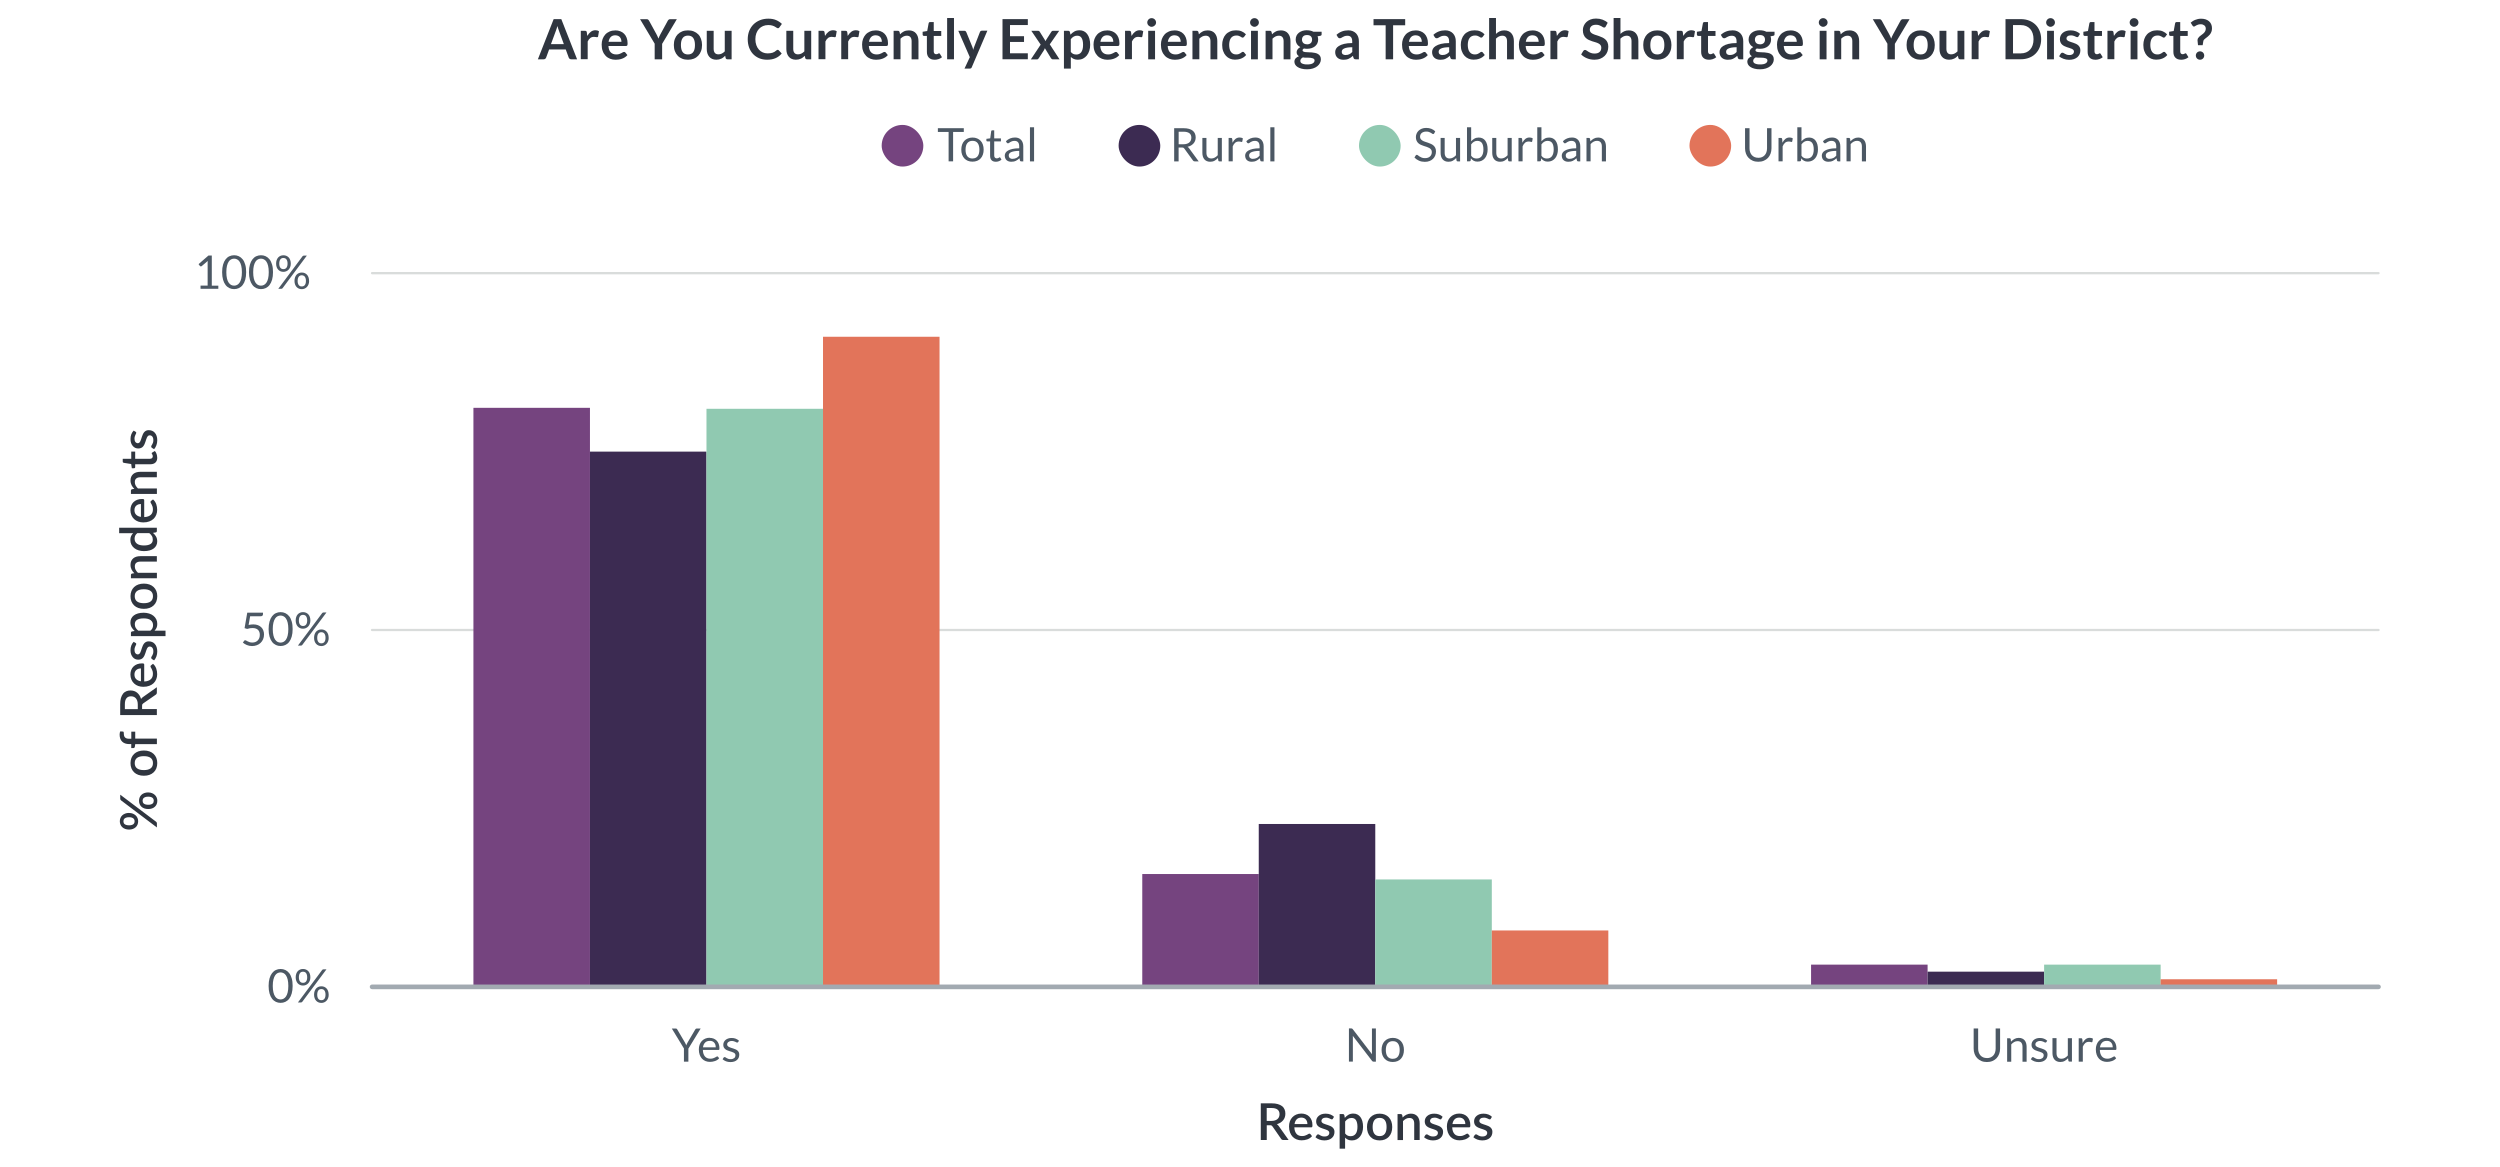 <?xml version="1.0" encoding="UTF-8"?> <svg xmlns="http://www.w3.org/2000/svg" id="Layer_1" viewBox="0 0 540 252"><defs><style>.cls-1{fill:#90c9b1;}.cls-1,.cls-2,.cls-3,.cls-4,.cls-5,.cls-6,.cls-7,.cls-8{stroke-width:0px;}.cls-2{fill:#4c5864;}.cls-3{fill:#75447f;}.cls-4{fill:#a2aab1;}.cls-5{fill:#3c2b52;}.cls-6{fill:#d9dcdb;}.cls-7{fill:#e2745a;}.cls-8{fill:#2f353f;}</style></defs><path class="cls-8" d="M124.64,12.81h-1.25c-.14,0-.25-.04-.34-.1-.09-.07-.16-.16-.2-.26l-.65-1.77h-3.59l-.65,1.77c-.03.09-.1.18-.19.25-.09.08-.21.11-.34.11h-1.25l3.41-8.68h1.65l3.41,8.68ZM119.02,9.53h2.77l-1.06-2.89c-.05-.13-.1-.28-.16-.45-.06-.17-.12-.36-.17-.57-.06.2-.11.39-.17.57-.05.18-.11.33-.16.46l-1.06,2.87Z"></path><path class="cls-8" d="M125.45,12.81v-6.16h.87c.15,0,.26.03.32.08.06.06.1.15.12.29l.09.74c.22-.38.48-.68.77-.9s.63-.33,1-.33c.3,0,.56.07.76.21l-.19,1.11c-.01.07-.04.12-.08.15-.04.03-.09.04-.16.04-.06,0-.14-.01-.25-.04s-.24-.04-.41-.04c-.31,0-.57.08-.79.25-.22.17-.41.42-.56.75v3.83h-1.48Z"></path><path class="cls-8" d="M132.9,6.56c.39,0,.75.06,1.07.19.33.12.61.31.84.54s.42.53.55.88c.13.35.2.74.2,1.19,0,.11,0,.21-.02.28,0,.07-.03.13-.05.17-.03.04-.06.07-.1.09-.04.02-.1.03-.17.03h-3.8c.04.63.21,1.1.51,1.39.3.3.69.44,1.18.44.24,0,.45-.03.62-.08.17-.06.33-.12.46-.19.13-.07.24-.13.34-.19.1-.06.19-.08.29-.08.06,0,.11.01.16.04s.08.06.11.1l.43.54c-.16.19-.35.35-.55.48s-.42.23-.64.31c-.22.08-.45.13-.68.17-.23.03-.45.05-.67.05-.43,0-.83-.07-1.19-.21s-.69-.35-.96-.63-.49-.62-.64-1.03c-.16-.41-.23-.88-.23-1.42,0-.42.07-.81.2-1.19.14-.37.33-.69.58-.97s.56-.49.93-.65c.37-.16.78-.24,1.24-.24ZM132.93,7.62c-.43,0-.77.12-1.01.37s-.4.59-.47,1.04h2.78c0-.19-.03-.37-.08-.54-.05-.17-.13-.32-.24-.45s-.24-.23-.41-.3c-.16-.07-.36-.11-.58-.11Z"></path><path class="cls-8" d="M143.02,9.44v3.37h-1.61v-3.37l-3.16-5.3h1.42c.14,0,.25.03.33.1.08.07.15.15.21.26l1.59,2.9c.09.17.17.33.24.49.07.15.13.31.19.45.05-.15.11-.3.18-.46.07-.15.15-.31.24-.48l1.58-2.9c.04-.09.11-.17.2-.25.09-.08.2-.11.34-.11h1.43l-3.16,5.3Z"></path><path class="cls-8" d="M148.6,6.56c.46,0,.88.07,1.25.22s.69.36.96.63.47.6.61,1c.14.39.22.83.22,1.31s-.07.93-.22,1.32c-.14.39-.35.73-.61,1s-.58.49-.96.64-.79.22-1.25.22-.88-.07-1.25-.22-.7-.36-.96-.64c-.27-.28-.47-.61-.62-1s-.22-.83-.22-1.32.07-.92.22-1.31.35-.72.62-1c.27-.27.59-.48.96-.63s.79-.22,1.25-.22ZM148.6,11.76c.51,0,.89-.17,1.14-.52.25-.34.37-.85.37-1.51s-.12-1.17-.37-1.52c-.25-.35-.62-.52-1.14-.52s-.9.18-1.15.53c-.25.35-.37.85-.37,1.51s.12,1.16.37,1.51c.25.35.63.52,1.15.52Z"></path><path class="cls-8" d="M154.15,6.65v3.91c0,.38.09.67.26.87.17.21.44.31.78.31.26,0,.5-.06.72-.17.22-.11.44-.27.64-.47v-4.45h1.48v6.16h-.91c-.19,0-.32-.09-.38-.27l-.1-.49c-.13.13-.26.25-.4.35-.14.11-.28.2-.44.27-.15.07-.32.13-.5.17-.18.04-.37.06-.57.06-.34,0-.63-.06-.89-.17-.26-.11-.48-.27-.65-.48-.18-.21-.31-.46-.4-.74-.09-.29-.13-.6-.13-.95v-3.91h1.48Z"></path><path class="cls-8" d="M167.98,10.76c.09,0,.16.03.23.1l.64.69c-.35.44-.79.77-1.3,1-.51.23-1.13.35-1.85.35-.64,0-1.22-.11-1.74-.33-.51-.22-.95-.53-1.32-.92-.36-.39-.64-.86-.84-1.4-.19-.54-.29-1.14-.29-1.78s.11-1.25.32-1.79c.22-.54.52-1.01.91-1.4s.86-.7,1.41-.92c.55-.22,1.15-.33,1.81-.33s1.21.1,1.69.31c.48.21.89.48,1.24.82l-.54.75s-.07.09-.12.13c-.05.04-.12.05-.21.05s-.19-.04-.28-.11c-.1-.07-.22-.15-.37-.23s-.33-.16-.56-.23c-.23-.07-.51-.11-.86-.11-.41,0-.78.07-1.12.21s-.64.35-.88.61c-.25.26-.44.58-.58.96-.14.38-.21.8-.21,1.27s.07.92.21,1.3c.14.38.32.7.56.96.24.26.51.46.83.6.32.14.66.21,1.03.21.22,0,.42-.01.6-.04.18-.02.34-.06.49-.11.15-.05.29-.12.43-.2.13-.08.27-.18.4-.3.04-.04.08-.07.13-.09s.09-.03.14-.03Z"></path><path class="cls-8" d="M171.34,6.65v3.91c0,.38.09.67.26.87.17.21.44.31.78.31.26,0,.5-.06.72-.17.22-.11.44-.27.64-.47v-4.45h1.48v6.16h-.91c-.19,0-.32-.09-.38-.27l-.1-.49c-.13.13-.26.25-.4.35-.14.11-.28.2-.44.27-.15.07-.32.13-.5.17-.18.04-.37.06-.57.06-.34,0-.63-.06-.89-.17-.26-.11-.48-.27-.65-.48-.18-.21-.31-.46-.4-.74-.09-.29-.13-.6-.13-.95v-3.91h1.48Z"></path><path class="cls-8" d="M176.8,12.81v-6.16h.87c.15,0,.26.03.32.08.06.06.1.15.12.29l.09.74c.22-.38.48-.68.77-.9s.63-.33,1-.33c.3,0,.56.07.76.21l-.19,1.11c-.01.07-.04.12-.08.15-.04.03-.09.04-.16.04-.06,0-.14-.01-.25-.04s-.24-.04-.41-.04c-.31,0-.57.08-.79.25-.22.17-.41.42-.56.75v3.83h-1.48Z"></path><path class="cls-8" d="M181.71,12.81v-6.16h.87c.15,0,.26.03.32.08.06.06.1.15.12.29l.09.74c.22-.38.48-.68.77-.9s.63-.33,1-.33c.3,0,.56.07.76.21l-.19,1.11c-.01.07-.04.12-.08.15-.04.03-.09.04-.16.04-.06,0-.14-.01-.25-.04s-.24-.04-.41-.04c-.31,0-.57.08-.79.25-.22.17-.41.42-.56.75v3.83h-1.48Z"></path><path class="cls-8" d="M189.15,6.56c.39,0,.75.06,1.07.19.33.12.61.31.84.54s.42.53.55.88c.13.35.2.74.2,1.19,0,.11,0,.21-.02.28,0,.07-.03.13-.05.17-.03.04-.06.07-.1.09-.04.02-.1.03-.17.03h-3.8c.04.63.21,1.1.51,1.39.3.3.69.44,1.18.44.24,0,.45-.03.62-.08.17-.06.33-.12.46-.19.13-.07.24-.13.34-.19.1-.06.19-.08.29-.08.06,0,.11.01.16.04s.08.06.11.1l.43.54c-.16.19-.35.35-.55.48s-.42.23-.64.31c-.22.08-.45.13-.68.17-.23.03-.45.05-.67.05-.43,0-.83-.07-1.19-.21s-.69-.35-.96-.63-.49-.62-.64-1.03c-.16-.41-.23-.88-.23-1.42,0-.42.07-.81.2-1.19.14-.37.33-.69.58-.97s.56-.49.93-.65c.37-.16.78-.24,1.24-.24ZM189.18,7.62c-.43,0-.77.12-1.01.37s-.4.59-.47,1.04h2.78c0-.19-.03-.37-.08-.54-.05-.17-.13-.32-.24-.45s-.24-.23-.41-.3c-.16-.07-.36-.11-.58-.11Z"></path><path class="cls-8" d="M193.02,12.81v-6.16h.91c.19,0,.32.09.38.27l.1.49c.12-.13.25-.24.39-.35.14-.1.28-.19.44-.27.15-.08.32-.13.5-.17.18-.04.37-.06.58-.06.34,0,.63.06.89.17.26.11.48.27.65.48s.31.45.4.74c.09.29.13.6.13.94v3.92h-1.48v-3.92c0-.38-.09-.67-.26-.87-.17-.21-.44-.31-.78-.31-.26,0-.5.06-.72.17-.22.12-.44.27-.64.47v4.45h-1.48Z"></path><path class="cls-8" d="M201.87,12.9c-.53,0-.94-.15-1.23-.45-.29-.3-.43-.72-.43-1.25v-3.44h-.62c-.08,0-.15-.03-.21-.08-.06-.05-.09-.13-.09-.23v-.59l.99-.16.31-1.68c.02-.08.05-.14.11-.19s.13-.07.22-.07h.77v1.94h1.62v1.06h-1.62v3.34c0,.19.05.34.14.45.1.11.22.16.38.16.09,0,.17-.01.23-.03s.12-.04.16-.07c.05-.02.09-.05.12-.07.04-.02.07-.03.11-.03.04,0,.08.01.11.03s.06.06.09.1l.44.72c-.22.18-.46.32-.74.41-.28.09-.57.14-.87.14Z"></path><path class="cls-8" d="M206.06,3.89v8.92h-1.48V3.89h1.48Z"></path><path class="cls-8" d="M209.92,14.5c-.04.1-.1.18-.17.24-.07.05-.18.08-.32.08h-1.1l1.15-2.47-2.49-5.7h1.3c.12,0,.21.03.28.08.06.06.11.12.14.19l1.31,3.19c.04.1.08.21.11.32.03.11.06.22.08.34.03-.12.07-.23.1-.34.04-.11.08-.22.12-.33l1.24-3.19c.03-.08.08-.15.16-.2.07-.05.16-.08.25-.08h1.19l-3.35,7.85Z"></path><path class="cls-8" d="M222.01,4.13v1.28h-3.85v2.41h3.03v1.24h-3.03v2.45h3.85v1.29h-5.47V4.13h5.47Z"></path><path class="cls-8" d="M224.78,9.63l-2.02-2.98h1.43c.11,0,.19.01.24.04.05.03.1.08.14.15l1.29,2.06c.02-.07.04-.14.07-.2.03-.07.07-.14.11-.2l1.04-1.62c.05-.08.1-.13.15-.17.05-.04.12-.05.19-.05h1.36l-2.03,2.92,2.11,3.24h-1.43c-.11,0-.2-.03-.26-.08s-.12-.12-.17-.19l-1.31-2.14c-.04.14-.09.26-.15.36l-1.15,1.78c-.04.07-.1.13-.16.19s-.14.09-.24.09h-1.33l2.11-3.17Z"></path><path class="cls-8" d="M229.81,14.82V6.65h.91c.1,0,.18.02.25.07.07.04.11.11.13.2l.12.57c.25-.28.53-.51.85-.69.32-.18.7-.26,1.13-.26.34,0,.64.07.92.21.28.14.52.34.72.61.2.27.36.59.47.98.11.39.17.84.17,1.34,0,.46-.06.89-.19,1.28-.12.39-.3.73-.53,1.02s-.51.51-.83.68c-.33.16-.69.24-1.09.24-.35,0-.64-.05-.89-.16-.24-.11-.46-.25-.65-.44v2.52h-1.48ZM232.69,7.71c-.31,0-.57.06-.79.2-.22.13-.42.31-.61.55v2.76c.17.21.35.35.55.44.2.08.41.12.64.12s.43-.04.61-.13c.18-.08.34-.21.46-.38s.22-.39.29-.65c.07-.26.1-.57.1-.93s-.03-.67-.09-.92-.14-.45-.25-.61c-.11-.16-.24-.27-.39-.34-.15-.07-.33-.11-.52-.11Z"></path><path class="cls-8" d="M239.14,6.56c.39,0,.75.06,1.07.19.33.12.61.31.84.54s.42.53.55.88c.13.35.2.74.2,1.19,0,.11,0,.21-.02.28,0,.07-.03.13-.05.17-.03.04-.06.07-.1.09-.04.02-.1.03-.17.03h-3.8c.04.63.21,1.1.51,1.39.3.3.69.44,1.18.44.24,0,.45-.03.62-.08.17-.06.33-.12.46-.19.13-.07.24-.13.34-.19.1-.06.19-.08.29-.08.06,0,.11.01.16.04s.08.06.11.1l.43.54c-.16.19-.35.35-.55.48s-.42.23-.64.31c-.22.08-.45.13-.68.17-.23.03-.45.05-.67.05-.43,0-.83-.07-1.19-.21s-.69-.35-.96-.63-.49-.62-.64-1.03c-.16-.41-.23-.88-.23-1.42,0-.42.07-.81.2-1.19.14-.37.33-.69.58-.97s.56-.49.93-.65c.37-.16.78-.24,1.24-.24ZM239.17,7.62c-.43,0-.77.12-1.01.37s-.4.59-.47,1.04h2.78c0-.19-.03-.37-.08-.54-.05-.17-.13-.32-.24-.45s-.24-.23-.41-.3c-.16-.07-.36-.11-.58-.11Z"></path><path class="cls-8" d="M243.01,12.81v-6.16h.87c.15,0,.26.03.32.08.06.06.1.15.12.29l.09.74c.22-.38.48-.68.77-.9s.63-.33,1-.33c.3,0,.56.07.76.21l-.19,1.11c-.01.07-.04.12-.08.15-.04.03-.09.04-.16.04-.06,0-.14-.01-.25-.04s-.24-.04-.41-.04c-.31,0-.57.08-.79.25-.22.17-.41.42-.56.75v3.83h-1.48Z"></path><path class="cls-8" d="M249.71,4.86c0,.13-.03.25-.08.36-.05.11-.12.21-.21.29-.09.08-.19.15-.3.2-.12.05-.24.08-.37.08s-.25-.02-.36-.08c-.11-.05-.21-.12-.3-.2s-.15-.18-.2-.29c-.05-.11-.08-.23-.08-.36s.02-.26.08-.37c.05-.12.12-.22.2-.3s.18-.15.3-.2c.11-.05.23-.07.36-.07s.26.02.37.07c.12.05.22.12.3.2.09.08.15.18.21.3.05.12.08.24.08.37ZM249.49,6.65v6.16h-1.48v-6.16h1.48Z"></path><path class="cls-8" d="M253.7,6.56c.39,0,.75.06,1.07.19.33.12.61.31.84.54s.42.53.55.88c.13.35.2.74.2,1.19,0,.11,0,.21-.02.28,0,.07-.03.13-.05.17-.03.04-.06.07-.1.09-.04.02-.1.03-.17.03h-3.8c.04.63.21,1.1.51,1.39.3.3.69.44,1.18.44.24,0,.45-.03.62-.08.17-.06.33-.12.46-.19.13-.07.24-.13.34-.19.1-.06.19-.08.29-.08.06,0,.11.01.16.04s.08.06.11.1l.43.54c-.16.19-.35.35-.55.48s-.42.23-.64.31c-.22.08-.45.13-.68.17-.23.03-.45.05-.67.05-.43,0-.83-.07-1.19-.21s-.69-.35-.96-.63-.49-.62-.64-1.03c-.16-.41-.23-.88-.23-1.42,0-.42.07-.81.2-1.19.14-.37.33-.69.58-.97s.56-.49.93-.65c.37-.16.78-.24,1.24-.24ZM253.73,7.62c-.43,0-.77.12-1.01.37s-.4.59-.47,1.04h2.78c0-.19-.03-.37-.08-.54-.05-.17-.13-.32-.24-.45s-.24-.23-.41-.3c-.16-.07-.36-.11-.58-.11Z"></path><path class="cls-8" d="M257.57,12.81v-6.16h.91c.19,0,.32.09.38.27l.1.49c.12-.13.25-.24.39-.35.14-.1.28-.19.44-.27.15-.08.32-.13.5-.17.18-.04.37-.06.58-.06.34,0,.63.06.89.17.26.11.48.27.65.48s.31.45.4.74c.09.29.13.6.13.94v3.92h-1.48v-3.92c0-.38-.09-.67-.26-.87-.17-.21-.44-.31-.78-.31-.26,0-.5.06-.72.17-.22.12-.44.27-.64.47v4.45h-1.48Z"></path><path class="cls-8" d="M268.72,7.95c-.04.06-.09.1-.13.13-.04.03-.1.05-.18.05s-.15-.02-.22-.07c-.07-.05-.16-.1-.26-.16-.1-.06-.22-.11-.36-.16-.14-.05-.31-.07-.51-.07-.26,0-.49.05-.68.14-.2.09-.36.23-.49.4-.13.18-.23.39-.29.64-.06.25-.1.53-.1.85s.04.62.1.88.17.47.3.65c.13.17.29.31.48.4.19.09.4.13.64.13s.43-.03.57-.09.27-.12.37-.19c.1-.07.19-.13.26-.19.07-.06.16-.09.25-.09.12,0,.21.05.27.14l.43.54c-.16.19-.34.35-.53.48-.19.13-.39.23-.6.31s-.42.13-.64.17c-.22.03-.44.05-.65.05-.38,0-.74-.07-1.07-.21s-.63-.35-.88-.62-.45-.6-.59-1c-.15-.39-.22-.84-.22-1.35,0-.45.06-.87.2-1.26.13-.39.32-.72.57-1,.25-.28.56-.5.94-.66.37-.16.8-.24,1.28-.24s.86.07,1.21.22c.35.15.66.36.93.64l-.39.54Z"></path><path class="cls-8" d="M271.92,4.86c0,.13-.03.25-.08.36-.05.11-.12.21-.21.29-.09.08-.19.15-.3.2-.12.05-.24.08-.37.08s-.25-.02-.36-.08c-.11-.05-.21-.12-.3-.2s-.15-.18-.2-.29c-.05-.11-.08-.23-.08-.36s.02-.26.08-.37c.05-.12.12-.22.2-.3s.18-.15.3-.2c.11-.05.23-.07.36-.07s.26.02.37.07c.12.05.22.12.3.2.09.08.15.18.21.3.05.12.08.24.08.37ZM271.7,6.65v6.16h-1.48v-6.16h1.48Z"></path><path class="cls-8" d="M273.37,12.81v-6.16h.91c.19,0,.32.09.38.27l.1.49c.12-.13.25-.24.39-.35.14-.1.28-.19.44-.27.15-.08.32-.13.5-.17.18-.04.37-.06.58-.06.34,0,.63.06.89.17.26.11.48.27.65.48s.31.45.4.74c.09.29.13.6.13.94v3.92h-1.48v-3.92c0-.38-.09-.67-.26-.87-.17-.21-.44-.31-.78-.31-.26,0-.5.06-.72.17-.22.12-.44.27-.64.47v4.45h-1.48Z"></path><path class="cls-8" d="M282.32,6.54c.26,0,.51.03.74.08.23.05.44.13.64.24h1.77v.55c0,.09-.02.16-.07.22-.05.05-.13.09-.25.11l-.55.1c.04.1.07.21.09.33.02.12.03.24.03.37,0,.3-.06.58-.18.83-.12.25-.29.46-.5.63-.21.17-.47.3-.76.4-.29.09-.61.14-.96.14-.23,0-.46-.02-.68-.07-.19.12-.29.25-.29.39,0,.12.06.22.17.27.11.06.26.1.45.12.19.02.4.04.63.04s.48.01.73.03.49.06.73.11c.24.05.45.13.63.24.19.11.34.26.45.44.11.19.17.43.17.72,0,.27-.07.54-.2.79-.13.26-.33.49-.58.69-.25.2-.56.36-.93.48-.37.12-.79.18-1.26.18s-.87-.04-1.22-.14c-.34-.09-.63-.21-.85-.36-.23-.15-.4-.32-.51-.52-.11-.2-.17-.4-.17-.61,0-.29.09-.53.26-.73.18-.2.42-.35.73-.47-.15-.08-.27-.2-.37-.34-.09-.14-.14-.32-.14-.55,0-.09.02-.19.05-.28.03-.1.08-.2.15-.29.07-.1.15-.19.25-.27.1-.09.22-.16.35-.23-.31-.17-.56-.39-.73-.67-.18-.28-.27-.61-.27-.98,0-.3.06-.58.18-.83.12-.25.29-.46.51-.63.22-.17.48-.31.77-.4.3-.09.62-.14.98-.14ZM283.95,13.07c0-.12-.04-.22-.11-.3-.07-.08-.17-.14-.29-.18s-.27-.07-.44-.1-.34-.03-.53-.03h-.58c-.2,0-.39-.02-.57-.07-.17.09-.3.2-.41.33s-.15.27-.15.44c0,.11.03.21.08.3.05.09.14.18.26.24s.27.12.46.16c.19.04.42.06.69.06s.51-.02.71-.06c.2-.04.36-.1.49-.18.13-.08.23-.17.29-.27.06-.1.09-.22.09-.34ZM282.32,9.58c.18,0,.34-.02.48-.08.14-.05.25-.12.34-.21.09-.09.16-.19.2-.32s.07-.26.07-.41c0-.3-.09-.54-.27-.72-.18-.18-.46-.27-.82-.27s-.64.09-.82.27c-.18.18-.27.42-.27.72,0,.14.02.28.07.4s.11.23.2.32c.09.09.2.16.34.21.14.05.3.08.48.08Z"></path><path class="cls-8" d="M293.54,12.81h-.67c-.14,0-.25-.02-.33-.06s-.14-.13-.18-.25l-.13-.44c-.16.14-.31.26-.46.37-.15.11-.31.2-.47.27-.16.07-.33.13-.51.16s-.38.05-.6.05c-.26,0-.5-.04-.72-.11-.22-.07-.41-.18-.57-.32-.16-.14-.28-.32-.37-.52-.09-.21-.13-.45-.13-.73,0-.23.06-.46.18-.69.12-.23.33-.43.61-.61.28-.18.66-.33,1.13-.45.47-.12,1.06-.18,1.76-.18v-.36c0-.42-.09-.72-.26-.92-.17-.2-.43-.3-.76-.3-.24,0-.44.03-.6.08-.16.06-.3.12-.42.19-.12.07-.23.13-.33.19-.1.06-.21.08-.33.08-.1,0-.19-.03-.26-.08-.07-.05-.13-.12-.17-.19l-.27-.47c.71-.65,1.56-.97,2.56-.97.36,0,.68.06.96.18.28.12.52.28.72.49.2.21.34.46.45.75s.15.61.15.96v3.89ZM290.66,11.88c.15,0,.29-.01.42-.04.13-.03.25-.07.36-.12.11-.06.22-.12.33-.2.11-.08.21-.18.32-.29v-1.03c-.43,0-.79.03-1.08.08-.29.05-.52.12-.7.21-.18.08-.3.18-.38.3-.07.11-.11.24-.11.37,0,.26.08.45.23.56.15.11.35.17.6.17Z"></path><path class="cls-8" d="M303.52,4.13v1.33h-2.61v7.35h-1.61v-7.35h-2.62v-1.33h6.85Z"></path><path class="cls-8" d="M305.78,6.56c.39,0,.75.06,1.07.19.33.12.61.31.84.54s.42.53.55.88c.13.35.2.74.2,1.19,0,.11,0,.21-.02.28,0,.07-.03.13-.05.17-.03.04-.06.07-.1.09-.04.02-.1.03-.17.03h-3.8c.04.63.21,1.1.51,1.39.3.3.69.44,1.18.44.24,0,.45-.03.62-.08.17-.06.33-.12.46-.19.13-.07.24-.13.34-.19.1-.06.19-.08.29-.08.06,0,.11.01.16.04s.08.06.11.1l.43.54c-.16.19-.35.35-.55.48s-.42.23-.64.31c-.22.08-.45.13-.68.17-.23.03-.45.05-.67.05-.43,0-.83-.07-1.19-.21s-.69-.35-.96-.63-.49-.62-.64-1.03c-.16-.41-.23-.88-.23-1.42,0-.42.07-.81.2-1.19.14-.37.33-.69.58-.97s.56-.49.93-.65c.37-.16.78-.24,1.24-.24ZM305.81,7.62c-.43,0-.77.12-1.01.37s-.4.59-.47,1.04h2.78c0-.19-.03-.37-.08-.54-.05-.17-.13-.32-.24-.45s-.24-.23-.41-.3c-.16-.07-.36-.11-.58-.11Z"></path><path class="cls-8" d="M314.47,12.81h-.67c-.14,0-.25-.02-.33-.06s-.14-.13-.18-.25l-.13-.44c-.16.14-.31.26-.46.37-.15.11-.31.2-.47.27-.16.07-.33.13-.51.16s-.38.05-.6.05c-.26,0-.5-.04-.72-.11-.22-.07-.41-.18-.57-.32-.16-.14-.28-.32-.37-.52-.09-.21-.13-.45-.13-.73,0-.23.06-.46.18-.69.12-.23.33-.43.61-.61.28-.18.66-.33,1.13-.45.47-.12,1.06-.18,1.76-.18v-.36c0-.42-.09-.72-.26-.92-.17-.2-.43-.3-.76-.3-.24,0-.44.03-.6.08-.16.06-.3.12-.42.19-.12.07-.23.13-.33.19-.1.06-.21.08-.33.08-.1,0-.19-.03-.26-.08-.07-.05-.13-.12-.17-.19l-.27-.47c.71-.65,1.56-.97,2.56-.97.36,0,.68.06.96.18.28.12.52.28.72.49.2.21.34.46.45.75s.15.61.15.96v3.89ZM311.59,11.88c.15,0,.29-.01.42-.04.13-.03.25-.07.36-.12.11-.06.22-.12.33-.2.11-.08.21-.18.32-.29v-1.03c-.43,0-.79.03-1.08.08-.29.05-.52.12-.7.21-.18.08-.3.18-.38.3-.07.11-.11.24-.11.37,0,.26.08.45.23.56.15.11.35.17.6.17Z"></path><path class="cls-8" d="M320.26,7.95c-.04.06-.09.1-.13.13-.04.03-.1.05-.18.05s-.15-.02-.22-.07c-.07-.05-.16-.1-.26-.16-.1-.06-.22-.11-.36-.16-.14-.05-.31-.07-.51-.07-.26,0-.49.05-.68.14-.2.09-.36.23-.49.4-.13.18-.23.39-.29.64-.06.25-.1.53-.1.85s.04.62.1.88.17.47.3.65c.13.17.29.31.48.4.19.09.4.13.64.13s.43-.03.57-.09.27-.12.37-.19c.1-.07.19-.13.26-.19.07-.06.16-.09.25-.09.12,0,.21.05.27.14l.43.54c-.16.19-.34.35-.53.48-.19.13-.39.23-.6.31s-.42.13-.64.17c-.22.03-.44.05-.65.05-.38,0-.74-.07-1.07-.21s-.63-.35-.88-.62-.45-.6-.59-1c-.15-.39-.22-.84-.22-1.35,0-.45.06-.87.2-1.26.13-.39.32-.72.57-1,.25-.28.56-.5.94-.66.37-.16.8-.24,1.28-.24s.86.07,1.21.22c.35.15.66.36.93.64l-.39.54Z"></path><path class="cls-8" d="M321.65,12.81V3.89h1.48v3.43c.24-.23.5-.41.79-.55s.63-.21,1.01-.21c.34,0,.63.06.89.17.26.11.48.27.65.48s.31.45.4.74c.09.29.13.6.13.94v3.92h-1.48v-3.92c0-.38-.09-.67-.26-.87-.17-.21-.44-.31-.78-.31-.26,0-.5.06-.72.17-.22.12-.44.27-.64.47v4.45h-1.48Z"></path><path class="cls-8" d="M331.02,6.56c.39,0,.75.06,1.07.19.33.12.61.31.84.54s.42.53.55.88c.13.35.2.74.2,1.19,0,.11,0,.21-.02.28,0,.07-.03.13-.05.17-.03.04-.06.07-.1.09-.04.02-.1.03-.17.03h-3.8c.04.63.21,1.1.51,1.39.3.3.69.44,1.18.44.24,0,.45-.03.62-.08.17-.06.33-.12.46-.19.13-.07.24-.13.34-.19.1-.06.19-.08.29-.08.06,0,.11.01.16.04s.08.06.11.1l.43.54c-.16.19-.35.35-.55.48s-.42.23-.64.31c-.22.08-.45.13-.68.17-.23.03-.45.05-.67.05-.43,0-.83-.07-1.19-.21s-.69-.35-.96-.63-.49-.62-.64-1.03c-.16-.41-.23-.88-.23-1.42,0-.42.07-.81.2-1.19.14-.37.33-.69.58-.97s.56-.49.93-.65c.37-.16.78-.24,1.24-.24ZM331.05,7.62c-.43,0-.77.12-1.01.37s-.4.59-.47,1.04h2.78c0-.19-.03-.37-.08-.54-.05-.17-.13-.32-.24-.45s-.24-.23-.41-.3c-.16-.07-.36-.11-.58-.11Z"></path><path class="cls-8" d="M334.89,12.81v-6.16h.87c.15,0,.26.03.32.08.06.06.1.15.12.29l.09.74c.22-.38.48-.68.77-.9s.63-.33,1-.33c.3,0,.56.07.76.21l-.19,1.11c-.01.07-.04.12-.08.15-.04.03-.09.04-.16.04-.06,0-.14-.01-.25-.04s-.24-.04-.41-.04c-.31,0-.57.08-.79.25-.22.17-.41.42-.56.75v3.83h-1.48Z"></path><path class="cls-8" d="M346.84,5.71c-.04.09-.09.15-.15.19s-.13.05-.21.05-.17-.03-.27-.09-.22-.13-.35-.21c-.14-.08-.29-.14-.48-.21-.18-.06-.4-.09-.65-.09-.22,0-.42.03-.58.08-.17.05-.31.13-.42.23-.11.1-.2.21-.25.34-.06.13-.08.28-.08.44,0,.2.06.37.17.51.11.14.26.25.45.35.19.1.4.18.64.26.24.08.49.16.74.24s.49.19.73.3c.24.11.45.26.64.43.19.17.34.39.45.64.11.25.17.56.17.92,0,.39-.07.76-.2,1.1-.13.34-.33.64-.59.89-.26.25-.57.45-.94.6-.37.15-.8.22-1.28.22-.28,0-.55-.03-.82-.08-.27-.05-.52-.13-.77-.23-.25-.1-.48-.22-.69-.36-.21-.14-.41-.3-.57-.47l.47-.77c.04-.06.1-.1.16-.14s.13-.06.21-.06c.1,0,.21.04.32.12.12.08.25.17.41.27.16.1.34.19.56.27.21.08.47.12.77.12.46,0,.82-.11,1.07-.33.25-.22.38-.53.38-.94,0-.23-.06-.41-.17-.56-.11-.14-.27-.27-.45-.36-.19-.1-.4-.18-.64-.25-.24-.07-.48-.14-.73-.22s-.49-.18-.73-.29c-.24-.11-.45-.26-.64-.44-.19-.18-.34-.41-.45-.68-.11-.27-.17-.6-.17-1,0-.32.06-.62.19-.92.13-.3.31-.57.55-.8.24-.23.54-.42.89-.56s.75-.21,1.21-.21c.51,0,.98.08,1.42.24.43.16.8.38,1.1.67l-.4.76Z"></path><path class="cls-8" d="M348.54,12.81V3.89h1.48v3.43c.24-.23.5-.41.79-.55s.63-.21,1.01-.21c.34,0,.63.06.89.17.26.11.48.27.65.48s.31.45.4.74c.09.29.13.6.13.94v3.92h-1.48v-3.92c0-.38-.09-.67-.26-.87-.17-.21-.44-.31-.78-.31-.26,0-.5.06-.72.17-.22.12-.44.27-.64.47v4.45h-1.48Z"></path><path class="cls-8" d="M357.99,6.56c.46,0,.88.07,1.25.22s.69.36.96.63.47.6.61,1c.14.39.22.83.22,1.31s-.07.93-.22,1.32c-.14.39-.35.73-.61,1s-.58.49-.96.64-.79.22-1.25.22-.88-.07-1.25-.22-.7-.36-.96-.64c-.27-.28-.47-.61-.62-1s-.22-.83-.22-1.32.07-.92.22-1.31.35-.72.62-1c.27-.27.59-.48.96-.63s.79-.22,1.25-.22ZM357.99,11.76c.51,0,.89-.17,1.14-.52.25-.34.37-.85.37-1.51s-.12-1.17-.37-1.52c-.25-.35-.62-.52-1.14-.52s-.9.18-1.15.53c-.25.35-.37.85-.37,1.51s.12,1.16.37,1.51c.25.35.63.52,1.15.52Z"></path><path class="cls-8" d="M362.19,12.81v-6.16h.87c.15,0,.26.03.32.08.06.06.1.15.12.29l.09.74c.22-.38.48-.68.77-.9s.63-.33,1-.33c.3,0,.56.07.76.21l-.19,1.11c-.01.07-.04.12-.08.15-.04.03-.09.04-.16.04-.06,0-.14-.01-.25-.04s-.24-.04-.41-.04c-.31,0-.57.08-.79.25-.22.17-.41.42-.56.75v3.83h-1.48Z"></path><path class="cls-8" d="M369.11,12.9c-.53,0-.94-.15-1.23-.45-.29-.3-.43-.72-.43-1.25v-3.44h-.62c-.08,0-.15-.03-.21-.08-.06-.05-.09-.13-.09-.23v-.59l.99-.16.31-1.68c.02-.08.05-.14.11-.19s.13-.07.22-.07h.77v1.94h1.62v1.06h-1.62v3.34c0,.19.05.34.14.45.1.11.22.16.38.16.09,0,.17-.01.23-.03s.12-.04.16-.07c.05-.02.09-.05.12-.07.04-.02.07-.03.11-.03.04,0,.08.01.11.03s.06.06.09.1l.44.72c-.22.18-.46.32-.74.41-.28.09-.57.14-.87.14Z"></path><path class="cls-8" d="M376.56,12.81h-.67c-.14,0-.25-.02-.33-.06s-.14-.13-.18-.25l-.13-.44c-.16.14-.31.26-.46.37-.15.11-.31.2-.47.27-.16.07-.33.13-.51.16s-.38.05-.6.05c-.26,0-.5-.04-.72-.11-.22-.07-.41-.18-.57-.32-.16-.14-.28-.32-.37-.52-.09-.21-.13-.45-.13-.73,0-.23.06-.46.18-.69.12-.23.33-.43.61-.61.28-.18.66-.33,1.13-.45.47-.12,1.06-.18,1.76-.18v-.36c0-.42-.09-.72-.26-.92-.17-.2-.43-.3-.76-.3-.24,0-.44.03-.6.08-.16.06-.3.12-.42.19-.12.07-.23.13-.33.19-.1.06-.21.08-.33.08-.1,0-.19-.03-.26-.08-.07-.05-.13-.12-.17-.19l-.27-.47c.71-.65,1.56-.97,2.56-.97.36,0,.68.06.96.18.28.12.52.28.72.49.2.21.34.46.45.75s.15.61.15.96v3.89ZM373.68,11.88c.15,0,.29-.01.42-.04.13-.03.25-.07.36-.12.11-.06.22-.12.33-.2.11-.08.21-.18.32-.29v-1.03c-.43,0-.79.03-1.08.08-.29.05-.52.12-.7.21-.18.08-.3.18-.38.3-.07.11-.11.24-.11.37,0,.26.08.45.23.56.15.11.35.17.6.17Z"></path><path class="cls-8" d="M380.15,6.54c.26,0,.51.03.74.08.23.05.44.13.64.24h1.77v.55c0,.09-.02.16-.07.22-.05.05-.13.09-.25.11l-.55.1c.04.1.07.21.09.33.02.12.03.24.03.37,0,.3-.06.58-.18.83-.12.25-.29.46-.5.63-.21.17-.47.3-.76.4-.29.09-.61.14-.96.14-.23,0-.46-.02-.68-.07-.19.12-.29.25-.29.39,0,.12.06.22.17.27.11.06.26.1.45.12.19.02.4.04.63.04s.48.01.73.03.49.06.73.11c.24.05.45.13.63.24.19.11.34.26.45.44.11.19.17.43.17.72,0,.27-.07.54-.2.79-.13.26-.33.49-.58.69-.25.2-.56.36-.93.48-.37.12-.79.18-1.26.18s-.87-.04-1.22-.14c-.34-.09-.63-.21-.85-.36-.23-.15-.4-.32-.51-.52-.11-.2-.17-.4-.17-.61,0-.29.09-.53.26-.73.18-.2.42-.35.73-.47-.15-.08-.27-.2-.37-.34-.09-.14-.14-.32-.14-.55,0-.09.02-.19.05-.28.03-.1.08-.2.15-.29.07-.1.15-.19.25-.27.1-.09.22-.16.35-.23-.31-.17-.56-.39-.73-.67-.18-.28-.27-.61-.27-.98,0-.3.06-.58.18-.83.12-.25.29-.46.51-.63.22-.17.48-.31.77-.4.3-.09.62-.14.98-.14ZM381.77,13.07c0-.12-.04-.22-.11-.3-.07-.08-.17-.14-.29-.18s-.27-.07-.44-.1-.34-.03-.53-.03h-.58c-.2,0-.39-.02-.57-.07-.17.09-.3.2-.41.33s-.15.27-.15.44c0,.11.03.21.08.3.05.09.14.18.26.24s.27.12.46.16c.19.04.42.06.69.06s.51-.02.71-.06c.2-.04.36-.1.49-.18.13-.08.23-.17.29-.27.06-.1.09-.22.09-.34ZM380.15,9.58c.18,0,.34-.02.48-.08.14-.05.25-.12.34-.21.09-.09.16-.19.2-.32s.07-.26.07-.41c0-.3-.09-.54-.27-.72-.18-.18-.46-.27-.82-.27s-.64.09-.82.27c-.18.18-.27.42-.27.72,0,.14.02.28.07.4s.11.23.2.32c.09.09.2.16.34.21.14.05.3.08.48.08Z"></path><path class="cls-8" d="M386.77,6.56c.39,0,.75.06,1.07.19.33.12.61.31.84.54s.42.53.55.88c.13.35.2.74.2,1.19,0,.11,0,.21-.02.28,0,.07-.03.13-.05.17-.03.04-.06.07-.1.09-.04.02-.1.03-.17.03h-3.8c.04.63.21,1.1.51,1.39.3.3.69.44,1.18.44.24,0,.45-.03.62-.08.17-.06.33-.12.46-.19.13-.07.24-.13.34-.19.1-.06.19-.08.29-.08.06,0,.11.01.16.04s.08.06.11.1l.43.54c-.16.19-.35.35-.55.48s-.42.23-.64.31c-.22.08-.45.13-.68.17-.23.03-.45.05-.67.05-.43,0-.83-.07-1.19-.21s-.69-.35-.96-.63-.49-.62-.64-1.03c-.16-.41-.23-.88-.23-1.42,0-.42.07-.81.2-1.19.14-.37.33-.69.58-.97s.56-.49.93-.65c.37-.16.78-.24,1.24-.24ZM386.8,7.62c-.43,0-.77.12-1.01.37s-.4.59-.47,1.04h2.78c0-.19-.03-.37-.08-.54-.05-.17-.13-.32-.24-.45s-.24-.23-.41-.3c-.16-.07-.36-.11-.58-.11Z"></path><path class="cls-8" d="M394.76,4.86c0,.13-.03.25-.08.36-.05.11-.12.21-.21.29-.09.08-.19.15-.3.2-.12.05-.24.08-.37.08s-.25-.02-.36-.08c-.11-.05-.21-.12-.3-.2s-.15-.18-.2-.29c-.05-.11-.08-.23-.08-.36s.02-.26.08-.37c.05-.12.12-.22.2-.3s.18-.15.3-.2c.11-.05.23-.07.36-.07s.26.02.37.07c.12.05.22.12.3.2.09.08.15.18.21.3.05.12.08.24.08.37ZM394.53,6.65v6.16h-1.48v-6.16h1.48Z"></path><path class="cls-8" d="M396.21,12.81v-6.16h.91c.19,0,.32.09.38.27l.1.49c.12-.13.25-.24.39-.35.14-.1.28-.19.44-.27.15-.08.32-.13.5-.17.18-.04.37-.06.58-.06.34,0,.63.06.89.17.26.11.48.27.65.48s.31.45.4.74c.09.29.13.6.13.94v3.92h-1.48v-3.92c0-.38-.09-.67-.26-.87-.17-.21-.44-.31-.78-.31-.26,0-.5.06-.72.17-.22.12-.44.27-.64.47v4.45h-1.48Z"></path><path class="cls-8" d="M409.29,9.44v3.37h-1.61v-3.37l-3.16-5.3h1.42c.14,0,.25.03.33.1.08.07.15.15.21.26l1.59,2.9c.09.17.17.33.24.49.07.15.13.31.19.45.05-.15.11-.3.18-.46.07-.15.15-.31.24-.48l1.58-2.9c.04-.09.11-.17.2-.25.09-.08.2-.11.34-.11h1.43l-3.16,5.3Z"></path><path class="cls-8" d="M414.87,6.56c.46,0,.88.07,1.25.22s.69.36.96.63.47.6.61,1c.14.39.22.83.22,1.31s-.07.93-.22,1.32c-.14.39-.35.73-.61,1s-.58.49-.96.64-.79.22-1.25.22-.88-.07-1.25-.22-.7-.36-.96-.64c-.27-.28-.47-.61-.62-1s-.22-.83-.22-1.32.07-.92.22-1.31.35-.72.62-1c.27-.27.59-.48.96-.63s.79-.22,1.25-.22ZM414.87,11.76c.51,0,.89-.17,1.14-.52.25-.34.37-.85.37-1.51s-.12-1.17-.37-1.52c-.25-.35-.62-.52-1.14-.52s-.9.18-1.15.53c-.25.35-.37.85-.37,1.51s.12,1.16.37,1.51c.25.35.63.52,1.15.52Z"></path><path class="cls-8" d="M420.42,6.65v3.91c0,.38.09.67.26.87.17.21.44.31.78.31.26,0,.5-.06.72-.17.22-.11.44-.27.64-.47v-4.45h1.48v6.16h-.91c-.19,0-.32-.09-.38-.27l-.1-.49c-.13.13-.26.25-.4.35-.14.11-.28.2-.44.27-.15.07-.32.13-.5.17-.18.04-.37.06-.57.06-.34,0-.63-.06-.89-.17-.26-.11-.48-.27-.65-.48-.18-.21-.31-.46-.4-.74-.09-.29-.13-.6-.13-.95v-3.91h1.48Z"></path><path class="cls-8" d="M425.88,12.81v-6.16h.87c.15,0,.26.03.32.08.06.06.1.15.12.29l.09.74c.22-.38.48-.68.77-.9.29-.22.63-.33,1-.33.3,0,.55.07.76.21l-.19,1.11c-.01.07-.04.12-.08.15-.04.03-.1.04-.16.04-.06,0-.14-.01-.25-.04-.11-.03-.24-.04-.41-.04-.31,0-.57.08-.79.25-.22.17-.41.42-.56.75v3.83h-1.48Z"></path><path class="cls-8" d="M440.89,8.47c0,.64-.11,1.22-.32,1.75-.21.53-.51.99-.89,1.37-.38.38-.85.68-1.39.89s-1.14.32-1.79.32h-3.31V4.13h3.31c.66,0,1.25.11,1.79.32s1,.51,1.39.89.68.84.89,1.37c.21.53.32,1.12.32,1.75ZM439.24,8.47c0-.48-.06-.9-.19-1.28s-.31-.7-.55-.96c-.24-.26-.52-.46-.86-.6-.34-.14-.72-.21-1.14-.21h-1.69v6.11h1.69c.42,0,.8-.07,1.14-.21.34-.14.62-.34.86-.6.24-.26.42-.58.55-.96s.19-.8.19-1.28Z"></path><path class="cls-8" d="M443.87,4.86c0,.13-.03.25-.08.36-.05.11-.12.21-.21.29s-.19.15-.3.2c-.12.05-.24.08-.37.08s-.25-.02-.36-.08c-.11-.05-.21-.12-.3-.2s-.15-.18-.2-.29c-.05-.11-.08-.23-.08-.36s.02-.26.08-.37c.05-.12.12-.22.2-.3s.18-.15.3-.2c.11-.05.24-.07.36-.07s.26.02.37.07c.12.05.22.12.3.2s.16.18.21.3c.05.12.08.24.08.37ZM443.65,6.65v6.16h-1.48v-6.16h1.48Z"></path><path class="cls-8" d="M448.98,7.85c-.04.06-.08.11-.13.14-.04.03-.1.04-.17.04-.07,0-.15-.02-.23-.06s-.18-.08-.29-.14c-.11-.05-.23-.09-.37-.13-.14-.04-.3-.06-.49-.06-.29,0-.52.06-.69.19s-.25.29-.25.49c0,.13.04.24.13.33s.2.17.34.24c.14.07.3.13.48.18.18.05.36.11.55.18.19.06.37.14.55.22.18.08.34.19.48.31s.26.28.34.45c.09.18.13.39.13.64,0,.3-.05.57-.16.82-.11.25-.27.47-.47.65s-.46.32-.77.43c-.31.1-.66.15-1.05.15-.21,0-.42-.02-.62-.06-.2-.04-.4-.09-.58-.16-.19-.07-.36-.15-.52-.24-.16-.09-.3-.19-.42-.3l.34-.56c.04-.07.1-.12.16-.16.06-.04.14-.05.23-.05s.18.03.26.08.18.11.29.17c.11.06.23.12.38.17.15.05.33.08.55.08.18,0,.33-.02.45-.06s.23-.1.31-.17.14-.15.18-.24c.04-.09.06-.18.06-.28,0-.14-.04-.26-.13-.35-.09-.09-.2-.17-.34-.24-.14-.07-.3-.13-.49-.18-.18-.05-.37-.11-.56-.18-.19-.06-.38-.14-.56-.23-.18-.09-.34-.19-.49-.33-.14-.13-.26-.29-.34-.49-.09-.19-.13-.42-.13-.7,0-.25.05-.49.15-.72.1-.23.25-.43.44-.6.19-.17.44-.31.73-.41s.62-.15,1-.15c.42,0,.81.07,1.16.21s.64.32.87.55l-.34.53Z"></path><path class="cls-8" d="M452.59,12.9c-.53,0-.94-.15-1.23-.45-.29-.3-.43-.72-.43-1.25v-3.44h-.62c-.08,0-.15-.03-.21-.08-.06-.05-.09-.13-.09-.23v-.59l.99-.16.31-1.68c.02-.08.05-.14.11-.19.06-.04.13-.07.22-.07h.77v1.94h1.62v1.06h-1.62v3.34c0,.19.05.34.14.45.1.11.22.16.38.16.09,0,.17-.01.23-.03.06-.02.12-.04.16-.07.05-.02.09-.05.12-.07s.07-.03.11-.03c.04,0,.08.01.11.03.03.02.06.06.09.1l.44.72c-.22.18-.46.32-.74.41-.28.09-.57.14-.87.14Z"></path><path class="cls-8" d="M455.21,12.81v-6.16h.87c.15,0,.26.03.32.08.06.06.1.15.12.29l.09.74c.22-.38.48-.68.77-.9s.63-.33,1-.33c.3,0,.56.07.76.21l-.19,1.11c-.01.07-.04.12-.08.15-.04.03-.09.04-.16.04-.06,0-.14-.01-.25-.04-.1-.03-.24-.04-.41-.04-.31,0-.57.08-.79.25s-.41.42-.56.75v3.83h-1.48Z"></path><path class="cls-8" d="M461.91,4.86c0,.13-.03.25-.08.36-.05.11-.12.21-.21.29s-.19.15-.3.2c-.12.05-.24.08-.37.08s-.25-.02-.36-.08c-.11-.05-.21-.12-.3-.2s-.15-.18-.2-.29c-.05-.11-.08-.23-.08-.36s.02-.26.08-.37c.05-.12.12-.22.2-.3s.18-.15.3-.2c.11-.05.24-.07.36-.07s.26.02.37.07c.12.05.22.12.3.2s.16.18.21.3c.05.12.08.24.08.37ZM461.69,6.65v6.16h-1.48v-6.16h1.48Z"></path><path class="cls-8" d="M467.69,7.95c-.04.06-.09.1-.13.13-.04.03-.1.05-.18.05s-.15-.02-.22-.07c-.07-.05-.16-.1-.26-.16-.1-.06-.22-.11-.36-.16-.14-.05-.31-.07-.51-.07-.26,0-.49.05-.68.14-.2.09-.36.23-.49.4-.13.18-.23.39-.29.64-.06.25-.1.53-.1.85s.03.62.1.88.17.47.3.65c.13.17.29.31.48.4.19.09.4.13.64.13s.43-.03.57-.09c.15-.06.27-.12.37-.19.1-.07.19-.13.26-.19.07-.06.16-.09.25-.09.12,0,.21.05.27.14l.43.54c-.16.19-.34.35-.53.48-.19.13-.39.23-.6.31s-.42.13-.64.17c-.22.03-.44.05-.65.05-.38,0-.74-.07-1.07-.21s-.63-.35-.88-.62-.45-.6-.59-1c-.15-.39-.22-.84-.22-1.35,0-.45.07-.87.2-1.26.13-.39.32-.72.57-1,.25-.28.56-.5.94-.66.37-.16.8-.24,1.28-.24s.86.07,1.21.22c.35.15.66.36.93.64l-.39.54Z"></path><path class="cls-8" d="M471.11,12.9c-.53,0-.94-.15-1.23-.45-.29-.3-.43-.72-.43-1.25v-3.44h-.62c-.08,0-.15-.03-.21-.08-.06-.05-.09-.13-.09-.23v-.59l.99-.16.31-1.68c.02-.08.05-.14.11-.19.06-.04.13-.07.22-.07h.77v1.94h1.62v1.06h-1.62v3.34c0,.19.05.34.14.45.1.11.22.16.38.16.09,0,.17-.01.23-.03.06-.02.12-.04.16-.07.05-.02.09-.05.12-.07s.07-.03.11-.03c.04,0,.08.01.11.03.03.02.06.06.09.1l.44.72c-.22.18-.46.32-.74.41-.28.09-.57.14-.87.14Z"></path><path class="cls-8" d="M473.16,4.92c.14-.12.29-.23.45-.34s.34-.2.53-.28c.19-.08.39-.14.61-.19.22-.05.46-.07.71-.07.35,0,.67.05.95.14.29.1.53.23.74.41.2.18.36.39.47.65.11.25.17.53.17.85s-.04.57-.13.79-.2.42-.33.58-.28.31-.43.43c-.16.12-.3.23-.44.34s-.26.21-.36.31c-.1.1-.16.22-.18.34l-.14.88h-1.01l-.1-.98s0-.04,0-.05v-.05c0-.18.04-.33.13-.46.09-.13.2-.25.33-.37.13-.11.27-.23.43-.33s.29-.23.43-.35.24-.27.33-.43c.09-.16.13-.35.13-.56,0-.14-.03-.27-.08-.39-.05-.11-.13-.21-.22-.29-.1-.08-.21-.14-.34-.19-.13-.04-.28-.07-.44-.07-.23,0-.42.03-.58.08-.16.05-.29.11-.4.17-.11.06-.2.12-.28.17-.08.05-.14.08-.2.08-.14,0-.25-.06-.31-.18l-.39-.62ZM474.3,11.99c0-.12.02-.24.07-.35s.11-.21.19-.29.18-.14.29-.19c.11-.05.23-.07.36-.07s.24.02.35.07c.11.05.21.11.29.19s.14.18.19.29c.05.11.07.23.07.35s-.02.25-.07.36c-.05.11-.11.21-.19.29s-.18.14-.29.19-.23.07-.35.07-.25-.02-.36-.07c-.11-.05-.21-.11-.29-.19s-.15-.18-.19-.29-.07-.23-.07-.36Z"></path><path class="cls-2" d="M208.18,27.69v.81h-2.31v6.35h-.97v-6.35h-2.32v-.81h5.61Z"></path><path class="cls-2" d="M210.06,29.71c.37,0,.7.06,1,.19.3.12.55.3.76.52s.37.5.48.82c.11.32.17.68.17,1.08s-.06.76-.17,1.08-.27.59-.48.82c-.21.23-.46.4-.76.52-.3.12-.63.18-1,.18s-.7-.06-1-.18c-.3-.12-.55-.3-.76-.52-.21-.23-.37-.5-.49-.82s-.17-.68-.17-1.08.06-.76.17-1.08c.11-.32.28-.6.49-.82s.46-.4.76-.52c.3-.12.63-.19,1-.19ZM210.06,34.23c.5,0,.87-.17,1.12-.5s.37-.8.37-1.4-.12-1.07-.37-1.41-.62-.5-1.12-.5c-.25,0-.47.04-.66.13-.19.09-.34.21-.47.38s-.22.36-.28.6c-.06.24-.09.51-.09.81s.03.57.09.8c.06.24.15.44.28.6.12.16.28.29.47.37.19.09.41.13.66.13Z"></path><path class="cls-2" d="M215.1,34.94c-.4,0-.71-.11-.92-.33-.21-.22-.32-.54-.32-.97v-3.1h-.61c-.05,0-.1-.02-.14-.05-.04-.03-.05-.08-.05-.15v-.35l.83-.11.21-1.56s.03-.09.06-.12c.04-.03.08-.05.14-.05h.45v1.75h1.45v.64h-1.45v3.04c0,.21.05.37.15.47.1.1.24.16.4.16.09,0,.17-.01.24-.04.07-.03.13-.05.18-.08.05-.03.09-.06.13-.08.03-.03.07-.04.09-.04.05,0,.09.03.12.08l.26.43c-.15.14-.34.26-.56.34-.22.08-.44.12-.67.12Z"></path><path class="cls-2" d="M221.02,34.86h-.4c-.09,0-.16-.01-.21-.04-.05-.03-.09-.08-.1-.17l-.1-.47c-.13.12-.26.23-.39.32-.13.09-.26.17-.4.24-.14.07-.29.11-.45.15-.16.03-.33.05-.53.05s-.38-.03-.55-.08c-.17-.06-.32-.14-.45-.25-.13-.11-.23-.25-.3-.42-.07-.17-.11-.37-.11-.6,0-.2.06-.39.17-.58s.29-.35.53-.49c.24-.14.57-.26.96-.35.4-.09.88-.14,1.46-.14v-.4c0-.4-.08-.7-.25-.9-.17-.2-.42-.3-.75-.3-.22,0-.4.03-.55.08-.15.05-.28.12-.38.18s-.2.13-.28.19c-.08.05-.16.08-.23.08-.06,0-.11-.02-.16-.05-.04-.03-.08-.07-.11-.12l-.16-.29c.28-.27.58-.47.9-.6.32-.13.68-.2,1.08-.2.28,0,.54.05.75.14.22.09.41.22.56.39.15.17.26.37.34.6.08.24.12.5.12.78v3.24ZM218.71,34.31c.16,0,.3-.02.43-.05.13-.03.25-.08.37-.13s.23-.13.33-.21c.1-.08.21-.18.31-.29v-1.04c-.41,0-.76.03-1.05.08s-.52.12-.7.2c-.18.08-.31.18-.39.3-.08.11-.12.24-.12.38s.02.25.06.35c.04.1.1.18.18.24.07.06.16.11.26.14s.21.04.33.04Z"></path><path class="cls-2" d="M223.36,27.49v7.37h-.89v-7.37h.89Z"></path><rect class="cls-3" x="190.44" y="26.98" width="9" height="9" rx="4.5" ry="4.5"></rect><path class="cls-2" d="M254.58,31.87v2.99h-.96v-7.17h2.02c.45,0,.84.05,1.17.14s.6.22.82.4c.22.17.37.38.48.63.1.25.16.52.16.82,0,.25-.04.49-.12.71-.08.22-.2.42-.35.59-.15.17-.34.32-.55.45-.22.12-.47.22-.74.28.12.07.23.17.32.3l2.09,2.85h-.86c-.18,0-.31-.07-.39-.21l-1.86-2.56c-.06-.08-.12-.14-.18-.17-.07-.04-.17-.05-.3-.05h-.73ZM254.58,31.16h1.02c.28,0,.53-.03.75-.1.22-.07.4-.17.54-.29s.25-.27.33-.45c.07-.17.11-.37.11-.58,0-.43-.14-.75-.42-.96s-.7-.33-1.26-.33h-1.06v2.71Z"></path><path class="cls-2" d="M260.59,29.79v3.23c0,.38.09.68.27.89.18.21.44.32.8.32.26,0,.5-.06.73-.19.23-.12.44-.29.64-.51v-3.74h.89v5.07h-.53c-.13,0-.21-.06-.24-.19l-.07-.54c-.22.24-.47.44-.74.59-.27.15-.59.22-.94.22-.28,0-.52-.05-.73-.14-.21-.09-.39-.22-.53-.39-.14-.17-.25-.37-.32-.6-.07-.24-.11-.5-.11-.79v-3.23h.89Z"></path><path class="cls-2" d="M265.38,34.86v-5.07h.51c.1,0,.16.02.2.06.04.04.06.1.08.19l.06.79c.17-.35.39-.63.64-.83.26-.2.55-.3.9-.3.14,0,.27.02.38.05.11.03.22.08.31.13l-.12.67c-.02.08-.07.12-.15.12-.05,0-.12-.02-.21-.05-.1-.03-.23-.05-.41-.05-.31,0-.57.09-.78.27-.21.18-.38.44-.52.78v3.23h-.89Z"></path><path class="cls-2" d="M272.94,34.86h-.4c-.09,0-.16-.01-.21-.04-.05-.03-.09-.08-.1-.17l-.1-.47c-.13.12-.26.23-.39.32-.13.09-.26.17-.4.24-.14.07-.29.11-.45.15-.16.03-.33.05-.53.05s-.38-.03-.55-.08c-.17-.06-.32-.14-.45-.25-.13-.11-.23-.25-.3-.42-.07-.17-.11-.37-.11-.6,0-.2.06-.39.17-.58s.29-.35.53-.49c.24-.14.57-.26.96-.35.4-.09.88-.14,1.46-.14v-.4c0-.4-.08-.7-.25-.9-.17-.2-.42-.3-.75-.3-.22,0-.4.03-.55.08-.15.05-.28.12-.38.18s-.2.13-.28.19c-.08.05-.16.08-.23.08-.06,0-.11-.02-.16-.05-.04-.03-.08-.07-.11-.12l-.16-.29c.28-.27.58-.47.9-.6.32-.13.68-.2,1.08-.2.28,0,.54.05.75.14.22.09.41.22.56.39.15.17.26.37.34.6.08.24.12.5.12.78v3.24ZM270.63,34.31c.16,0,.3-.02.43-.05.13-.03.25-.08.37-.13s.23-.13.33-.21c.1-.08.21-.18.31-.29v-1.04c-.41,0-.76.03-1.05.08s-.52.12-.7.2c-.18.08-.31.18-.39.3-.08.11-.12.24-.12.38s.02.25.06.35c.04.1.1.18.18.24.07.06.16.11.26.14s.21.04.33.04Z"></path><path class="cls-2" d="M275.28,27.49v7.37h-.89v-7.37h.89Z"></path><rect class="cls-5" x="241.62" y="26.98" width="9" height="9" rx="4.5" ry="4.5"></rect><path class="cls-2" d="M309.79,28.81s-.06.09-.1.11c-.03.02-.08.04-.13.04-.06,0-.12-.03-.2-.08-.08-.06-.17-.12-.29-.19-.12-.07-.25-.13-.42-.19s-.36-.08-.59-.08c-.22,0-.41.03-.58.09-.17.06-.31.14-.42.24s-.2.22-.25.35-.08.28-.08.44c0,.2.05.37.15.5.1.13.23.24.39.34s.34.17.55.24.42.14.63.21c.22.07.43.16.63.25.21.09.39.21.55.35.16.14.29.31.39.52.1.2.15.45.15.75,0,.31-.05.61-.16.88-.11.28-.26.51-.47.72s-.46.36-.75.48c-.3.12-.64.18-1.02.18-.46,0-.89-.08-1.27-.25-.38-.17-.71-.4-.98-.68l.28-.46s.06-.07.1-.09c.04-.02.08-.04.13-.04.07,0,.15.04.24.11.09.08.2.16.34.25.13.09.3.17.49.25.19.08.43.11.7.11.23,0,.44-.03.62-.09.18-.06.33-.15.46-.27s.22-.25.29-.41c.07-.16.1-.34.1-.54,0-.22-.05-.39-.15-.53-.1-.14-.23-.25-.39-.35-.16-.09-.34-.17-.55-.24-.21-.07-.42-.13-.63-.2s-.42-.15-.63-.24c-.21-.09-.39-.21-.55-.35-.16-.14-.29-.32-.39-.54-.1-.21-.15-.48-.15-.8,0-.25.05-.5.15-.73.1-.24.24-.45.43-.63.19-.18.42-.33.69-.44.27-.11.59-.17.95-.17.4,0,.77.06,1.1.19.33.13.62.31.86.55l-.23.46Z"></path><path class="cls-2" d="M312.05,29.79v3.23c0,.38.09.68.27.89.18.21.44.32.8.32.26,0,.5-.06.73-.19.23-.12.44-.29.64-.51v-3.74h.89v5.07h-.53c-.13,0-.21-.06-.24-.19l-.07-.54c-.22.24-.47.44-.74.59-.27.15-.59.22-.94.22-.28,0-.52-.05-.73-.14-.21-.09-.39-.22-.53-.39-.14-.17-.25-.37-.32-.6-.07-.24-.11-.5-.11-.79v-3.23h.89Z"></path><path class="cls-2" d="M316.87,34.86v-7.37h.9v3.03c.21-.24.45-.44.72-.59s.58-.22.93-.22c.29,0,.56.06.79.17.24.11.44.27.6.49.17.22.29.49.39.81.09.32.13.69.13,1.11,0,.37-.05.72-.15,1.04-.1.32-.24.6-.43.83-.19.23-.42.42-.69.55-.27.13-.58.2-.92.2s-.6-.06-.83-.19c-.23-.13-.43-.3-.6-.53l-.04.46c-.03.13-.1.19-.23.19h-.58ZM319.13,30.42c-.29,0-.54.07-.76.2-.22.13-.42.32-.6.57v2.45c.16.22.34.38.53.47.19.09.41.13.65.13.47,0,.84-.17,1.09-.5.25-.34.38-.82.38-1.44,0-.33-.03-.61-.09-.85-.06-.24-.14-.43-.25-.58-.11-.15-.25-.26-.41-.33s-.34-.11-.54-.11Z"></path><path class="cls-2" d="M323.2,29.79v3.23c0,.38.09.68.27.89.18.21.44.32.8.32.26,0,.5-.06.73-.19.23-.12.44-.29.64-.51v-3.74h.89v5.07h-.53c-.13,0-.21-.06-.24-.19l-.07-.54c-.22.24-.47.44-.74.59-.27.15-.59.22-.94.22-.28,0-.52-.05-.73-.14-.21-.09-.39-.22-.53-.39-.14-.17-.25-.37-.32-.6-.07-.24-.11-.5-.11-.79v-3.23h.89Z"></path><path class="cls-2" d="M327.99,34.86v-5.07h.51c.1,0,.16.02.2.06.04.04.06.1.08.19l.06.79c.17-.35.39-.63.64-.83.26-.2.55-.3.9-.3.14,0,.27.02.38.05.11.03.22.08.31.13l-.12.67c-.02.08-.07.12-.15.12-.05,0-.12-.02-.21-.05-.1-.03-.23-.05-.41-.05-.31,0-.57.09-.78.27-.21.18-.38.44-.52.78v3.23h-.89Z"></path><path class="cls-2" d="M332.05,34.86v-7.37h.9v3.03c.21-.24.45-.44.72-.59s.58-.22.93-.22c.29,0,.56.06.79.17.24.11.44.27.6.49.17.22.29.49.39.81.09.32.13.69.13,1.11,0,.37-.05.72-.15,1.04-.1.32-.24.6-.43.83-.19.23-.42.42-.69.55-.27.13-.58.2-.92.2s-.6-.06-.83-.19c-.23-.13-.43-.3-.6-.53l-.04.46c-.03.13-.1.19-.23.19h-.58ZM334.31,30.42c-.29,0-.54.07-.76.2-.22.13-.42.32-.6.57v2.45c.16.22.34.38.53.47.19.09.41.13.65.13.47,0,.84-.17,1.09-.5.25-.34.38-.82.38-1.44,0-.33-.03-.61-.09-.85-.06-.24-.14-.43-.25-.58-.11-.15-.25-.26-.41-.33s-.34-.11-.54-.11Z"></path><path class="cls-2" d="M341.33,34.86h-.4c-.09,0-.16-.01-.21-.04-.05-.03-.09-.08-.1-.17l-.1-.47c-.13.12-.26.23-.39.32-.13.09-.26.17-.4.24-.14.07-.29.11-.45.15-.16.03-.33.05-.53.05s-.38-.03-.55-.08c-.17-.06-.32-.14-.45-.25-.13-.11-.23-.25-.3-.42-.07-.17-.11-.37-.11-.6,0-.2.06-.39.17-.58s.29-.35.53-.49c.24-.14.57-.26.96-.35.4-.09.88-.14,1.46-.14v-.4c0-.4-.08-.7-.25-.9-.17-.2-.42-.3-.75-.3-.22,0-.4.03-.55.08-.15.05-.28.12-.38.18s-.2.13-.28.19c-.08.05-.16.08-.23.08-.06,0-.11-.02-.16-.05-.04-.03-.08-.07-.11-.12l-.16-.29c.28-.27.58-.47.9-.6.32-.13.68-.2,1.08-.2.28,0,.54.05.75.14.22.09.41.22.56.39.15.17.26.37.34.6.08.24.12.5.12.78v3.24ZM339.02,34.31c.16,0,.3-.02.43-.05.13-.03.25-.08.37-.13s.23-.13.33-.21c.1-.08.21-.18.31-.29v-1.04c-.41,0-.76.03-1.05.08s-.52.12-.7.2c-.18.08-.31.18-.39.3-.08.11-.12.24-.12.38s.02.25.06.35c.04.1.1.18.18.24.07.06.16.11.26.14s.21.04.33.04Z"></path><path class="cls-2" d="M342.68,34.86v-5.07h.53c.13,0,.21.06.24.19l.07.55c.22-.24.47-.44.74-.59.27-.15.59-.23.94-.23.28,0,.52.05.73.14.21.09.39.22.53.39.14.17.25.37.32.61.07.24.11.5.11.78v3.23h-.89v-3.23c0-.38-.09-.68-.26-.89-.17-.21-.44-.32-.8-.32-.26,0-.51.06-.74.19s-.44.3-.63.51v3.73h-.89Z"></path><rect class="cls-1" x="293.54" y="26.98" width="9" height="9" rx="4.5" ry="4.5"></rect><path class="cls-2" d="M379.79,34.09c.3,0,.56-.05.8-.15.23-.1.43-.24.59-.42.16-.18.29-.4.37-.65s.13-.52.13-.83v-4.35h.96v4.35c0,.41-.07.8-.2,1.15-.13.35-.32.66-.56.92-.25.26-.54.46-.9.61-.35.15-.75.22-1.19.22s-.84-.07-1.19-.22c-.35-.15-.65-.35-.9-.61-.25-.26-.44-.56-.57-.92-.13-.35-.2-.74-.2-1.15v-4.35h.97v4.35c0,.3.04.58.13.83s.21.46.37.64c.16.18.36.32.59.42s.5.15.8.15Z"></path><path class="cls-2" d="M384.16,34.86v-5.07h.51c.1,0,.16.02.2.06.04.04.06.1.08.19l.06.79c.17-.35.39-.63.64-.83.26-.2.55-.3.9-.3.14,0,.27.02.38.05.11.03.22.08.31.13l-.12.67c-.02.08-.07.12-.15.12-.05,0-.12-.02-.21-.05-.1-.03-.23-.05-.41-.05-.31,0-.57.09-.78.27-.21.18-.38.44-.52.78v3.23h-.89Z"></path><path class="cls-2" d="M388.22,34.86v-7.37h.9v3.03c.21-.24.45-.44.72-.59s.58-.22.93-.22c.29,0,.56.06.79.17.24.11.44.27.6.49.17.22.29.49.39.81.09.32.13.69.13,1.11,0,.37-.05.72-.15,1.04-.1.32-.24.6-.43.83-.19.23-.42.42-.69.55-.27.13-.58.2-.92.2s-.6-.06-.83-.19c-.23-.13-.43-.3-.6-.53l-.04.46c-.03.13-.1.19-.23.19h-.58ZM390.48,30.42c-.29,0-.54.07-.76.2-.22.13-.42.32-.6.57v2.45c.16.22.34.38.53.47.19.09.41.13.65.13.47,0,.84-.17,1.09-.5.25-.34.38-.82.38-1.44,0-.33-.03-.61-.09-.85-.06-.24-.14-.43-.25-.58-.11-.15-.25-.26-.41-.33s-.34-.11-.54-.11Z"></path><path class="cls-2" d="M397.5,34.86h-.4c-.09,0-.16-.01-.21-.04-.05-.03-.09-.08-.1-.17l-.1-.47c-.13.12-.26.23-.39.32-.13.09-.26.17-.4.24-.14.07-.29.11-.45.15-.16.03-.33.05-.53.05s-.38-.03-.55-.08c-.17-.06-.32-.14-.45-.25-.13-.11-.23-.25-.3-.42-.07-.17-.11-.37-.11-.6,0-.2.06-.39.17-.58s.29-.35.53-.49c.24-.14.57-.26.96-.35.4-.09.88-.14,1.46-.14v-.4c0-.4-.08-.7-.25-.9-.17-.2-.42-.3-.75-.3-.22,0-.4.03-.55.08-.15.05-.28.12-.38.18s-.2.13-.28.19c-.08.05-.16.08-.23.08-.06,0-.11-.02-.16-.05-.04-.03-.08-.07-.11-.12l-.16-.29c.28-.27.58-.47.9-.6.32-.13.68-.2,1.08-.2.28,0,.54.05.75.14.22.09.41.22.56.39.15.17.26.37.34.6.08.24.12.5.12.78v3.24ZM395.19,34.31c.16,0,.3-.02.43-.05.13-.03.25-.08.37-.13s.23-.13.33-.21c.1-.08.21-.18.31-.29v-1.04c-.41,0-.76.03-1.05.08s-.52.12-.7.2c-.18.08-.31.18-.39.3-.08.11-.12.24-.12.38s.02.25.06.35c.04.1.1.18.18.24.07.06.16.11.26.14s.21.04.33.04Z"></path><path class="cls-2" d="M398.85,34.86v-5.07h.53c.13,0,.21.06.24.19l.07.55c.22-.24.47-.44.74-.59.27-.15.59-.23.94-.23.28,0,.52.05.73.14.21.09.39.22.53.39.14.17.25.37.32.61.07.24.11.5.11.78v3.23h-.89v-3.23c0-.38-.09-.68-.26-.89-.17-.21-.44-.32-.8-.32-.26,0-.51.06-.74.19s-.44.3-.63.51v3.73h-.89Z"></path><rect class="cls-7" x="364.93" y="26.98" width="9" height="9" rx="4.5" ry="4.5"></rect><path class="cls-2" d="M43.31,61.69h1.54v-4.88c0-.15,0-.29.02-.44l-1.28,1.09s-.07.05-.1.06-.06.02-.09.02c-.05,0-.1-.01-.14-.03-.04-.02-.07-.05-.09-.08l-.28-.38,2.13-1.85h.73v6.5h1.41v.68h-3.84v-.68Z"></path><path class="cls-2" d="M53.17,58.79c0,.63-.07,1.17-.2,1.63-.13.46-.32.84-.55,1.14s-.51.52-.83.67-.66.22-1.02.22-.71-.07-1.02-.22-.59-.37-.82-.67-.42-.68-.55-1.14c-.13-.46-.2-1-.2-1.63s.07-1.17.2-1.63.32-.84.55-1.14.51-.53.82-.67.66-.22,1.02-.22.7.07,1.02.22.59.37.83.67.42.68.55,1.14c.14.46.2,1,.2,1.63ZM52.25,58.79c0-.55-.05-1.01-.14-1.38-.09-.37-.21-.67-.37-.9-.15-.23-.33-.39-.54-.49-.2-.1-.41-.15-.63-.15s-.43.05-.64.15c-.2.1-.38.26-.53.49s-.28.53-.37.9c-.09.37-.14.83-.14,1.38s.05,1,.14,1.38.21.67.37.89.33.39.53.49c.2.1.42.15.64.15s.43-.05.63-.15c.2-.1.38-.26.54-.49.16-.23.28-.52.37-.89s.14-.83.14-1.38Z"></path><path class="cls-2" d="M58.97,58.79c0,.63-.07,1.17-.2,1.63-.13.46-.32.84-.55,1.14s-.51.52-.83.67-.66.22-1.02.22-.71-.07-1.02-.22-.59-.37-.82-.67-.42-.68-.55-1.14c-.13-.46-.2-1-.2-1.63s.07-1.17.2-1.63.32-.84.55-1.14.51-.53.82-.67.66-.22,1.02-.22.7.07,1.02.22.59.37.83.67.42.68.55,1.14c.14.46.2,1,.2,1.63ZM58.05,58.79c0-.55-.05-1.01-.14-1.38-.09-.37-.21-.67-.37-.9-.15-.23-.33-.39-.54-.49-.2-.1-.41-.15-.63-.15s-.43.05-.64.15c-.2.1-.38.26-.53.49s-.28.53-.37.9c-.09.37-.14.83-.14,1.38s.05,1,.14,1.38.21.67.37.89.33.39.53.49c.2.1.42.15.64.15s.43-.05.63-.15c.2-.1.38-.26.54-.49.16-.23.28-.52.37-.89s.14-.83.14-1.38Z"></path><path class="cls-2" d="M62.81,56.94c0,.28-.04.53-.13.75-.09.22-.2.41-.35.56-.15.15-.31.27-.51.35s-.4.12-.6.12c-.23,0-.44-.04-.63-.12-.19-.08-.36-.2-.5-.35-.14-.15-.25-.34-.33-.56s-.12-.47-.12-.75.04-.54.12-.76.19-.41.33-.57c.14-.15.31-.27.5-.35.19-.08.4-.12.63-.12s.43.04.63.12c.2.08.36.2.51.35.14.15.25.34.33.57.08.22.12.48.12.76ZM65.31,55.39c.04-.06.09-.1.14-.13.05-.03.11-.05.19-.05h.64l-5.23,7.02s-.07.08-.12.11c-.05.03-.1.04-.16.04h-.66l5.21-6.99ZM62.11,56.94c0-.22-.02-.41-.07-.56-.05-.15-.11-.28-.19-.38-.08-.1-.18-.17-.29-.21-.11-.04-.22-.07-.35-.07s-.24.02-.35.07c-.11.04-.2.11-.28.21-.08.1-.14.22-.19.38s-.07.34-.07.56.02.4.07.55.11.28.19.37.17.16.28.21c.11.04.22.06.35.06s.24-.02.35-.06.2-.11.29-.21c.08-.09.15-.22.19-.37.05-.15.07-.34.07-.55ZM66.77,60.68c0,.28-.04.53-.13.75-.09.22-.2.41-.35.56s-.31.27-.5.35c-.19.08-.39.12-.6.12-.23,0-.44-.04-.63-.12-.19-.08-.36-.2-.5-.35-.14-.15-.25-.34-.33-.56-.08-.22-.12-.47-.12-.75s.04-.54.12-.77c.08-.22.19-.41.33-.57.14-.15.31-.27.5-.35.19-.08.4-.12.63-.12s.43.04.62.12.36.2.5.35c.14.15.25.34.33.57.08.23.12.48.12.77ZM66.08,60.68c0-.22-.02-.41-.07-.56-.05-.16-.11-.28-.19-.38s-.18-.17-.29-.21c-.11-.04-.22-.07-.35-.07s-.24.02-.35.07c-.11.04-.2.11-.28.21-.08.1-.14.22-.19.38-.04.16-.07.34-.07.56s.02.4.07.55c.05.15.11.27.19.37.08.09.17.16.28.21.11.04.22.06.35.06s.24-.02.35-.06c.11-.04.2-.11.29-.21.08-.1.15-.22.19-.37.05-.15.07-.33.07-.55Z"></path><path class="cls-2" d="M148.69,226.47v2.85h-.96v-2.85l-2.62-4.31h.85c.09,0,.15.02.21.06.05.04.09.1.13.16l1.64,2.79c.07.12.12.23.17.33.04.1.09.21.12.31.04-.1.08-.21.12-.31.04-.1.1-.21.17-.32l1.64-2.79c.03-.05.07-.1.12-.15.05-.05.12-.07.2-.07h.86l-2.63,4.31Z"></path><path class="cls-2" d="M153.29,224.18c.3,0,.58.05.84.15.26.1.48.25.67.44.19.19.33.43.44.71.1.28.16.6.16.96,0,.14-.02.23-.04.28-.03.05-.09.07-.17.07h-3.37c0,.32.05.6.13.83.08.24.19.43.33.59s.31.28.5.35c.19.08.41.12.65.12.22,0,.42-.03.58-.08s.3-.11.42-.17.21-.12.29-.17.15-.08.2-.08c.07,0,.13.03.17.08l.25.33c-.11.13-.24.25-.4.35-.15.1-.32.18-.49.24-.17.06-.36.11-.54.14-.19.03-.37.05-.55.05-.35,0-.67-.06-.97-.18s-.55-.29-.76-.52c-.22-.23-.38-.51-.5-.85-.12-.34-.18-.72-.18-1.16,0-.35.05-.68.16-.99.11-.31.26-.57.47-.8s.45-.4.75-.53c.29-.13.62-.19.99-.19ZM153.31,224.83c-.43,0-.77.12-1.01.37-.25.25-.4.59-.46,1.03h2.76c0-.21-.03-.4-.08-.57-.06-.17-.14-.32-.25-.45-.11-.12-.24-.22-.4-.29-.16-.07-.34-.1-.54-.1Z"></path><path class="cls-2" d="M159.42,225.09c-.04.07-.1.11-.19.11-.05,0-.11-.02-.17-.05s-.14-.08-.23-.12-.2-.09-.33-.12c-.13-.04-.28-.06-.45-.06-.15,0-.29.02-.41.06-.12.04-.22.09-.31.16-.09.07-.15.14-.2.23-.04.09-.07.18-.07.29,0,.13.04.24.11.33.08.09.17.16.3.23.12.06.26.12.42.17s.32.1.48.15.33.12.48.18.3.15.42.25c.12.1.22.22.3.37.07.14.11.32.11.52,0,.23-.04.45-.12.65-.08.2-.21.37-.37.51-.16.15-.36.26-.6.34-.24.08-.51.12-.82.12-.35,0-.67-.06-.96-.17-.29-.12-.53-.26-.73-.44l.21-.34s.06-.08.1-.1c.04-.02.08-.03.14-.03s.12.02.19.07c.07.05.15.1.24.15.1.06.21.11.35.16.13.05.3.07.51.07.17,0,.33-.02.46-.07s.24-.11.33-.18c.09-.08.15-.17.19-.27.04-.1.06-.21.06-.32,0-.14-.04-.26-.11-.35-.07-.09-.17-.17-.3-.23-.12-.06-.26-.12-.42-.17s-.32-.1-.48-.15c-.17-.05-.33-.11-.49-.18s-.3-.15-.42-.26c-.12-.1-.22-.23-.3-.38-.08-.15-.11-.34-.11-.55,0-.19.04-.38.12-.56s.2-.33.35-.47c.15-.13.34-.24.56-.32s.48-.12.77-.12c.33,0,.63.05.9.16s.49.25.69.43l-.2.33Z"></path><path class="cls-2" d="M292.07,222.19s.09.07.14.13l4.15,5.4c0-.09-.02-.17-.02-.25s0-.16,0-.24v-5.08h.85v7.17h-.49c-.08,0-.14-.01-.19-.04-.05-.03-.1-.07-.15-.13l-4.15-5.4c0,.08.01.17.01.24,0,.08,0,.15,0,.22v5.1h-.85v-7.17h.5c.09,0,.15.01.19.03Z"></path><path class="cls-2" d="M300.84,224.18c.37,0,.7.06,1,.19.3.12.55.3.76.52s.37.5.48.82c.11.32.17.68.17,1.08s-.06.76-.17,1.08c-.11.32-.27.59-.48.82-.21.23-.46.4-.76.52-.3.12-.63.18-1,.18s-.7-.06-1-.18c-.3-.12-.55-.3-.76-.52-.21-.23-.37-.5-.49-.82-.11-.32-.17-.68-.17-1.08s.06-.76.17-1.08c.11-.32.28-.6.49-.82s.46-.4.76-.52.63-.19,1-.19ZM300.84,228.7c.5,0,.87-.17,1.12-.5s.37-.8.37-1.4-.12-1.07-.37-1.41c-.25-.34-.62-.5-1.12-.5-.25,0-.47.04-.66.13-.19.09-.34.21-.47.38-.12.16-.22.36-.28.6-.06.24-.09.51-.09.81s.03.57.09.8c.06.24.15.44.28.6s.28.29.47.37c.19.09.41.13.66.13Z"></path><path class="cls-2" d="M429.17,228.55c.3,0,.56-.05.8-.15.23-.1.43-.24.59-.42.16-.18.29-.4.37-.65s.13-.52.13-.83v-4.35h.96v4.35c0,.41-.07.8-.2,1.15-.13.35-.32.66-.56.92-.25.26-.54.46-.9.61-.35.15-.75.22-1.19.22s-.84-.07-1.19-.22c-.35-.15-.65-.35-.9-.61s-.44-.56-.57-.92c-.13-.35-.2-.74-.2-1.15v-4.35h.97v4.35c0,.3.04.57.13.82s.21.47.37.65c.16.18.36.32.59.42s.5.15.8.15Z"></path><path class="cls-2" d="M433.54,229.32v-5.06h.53c.13,0,.21.06.24.19l.07.55c.22-.24.47-.44.74-.59.27-.15.59-.23.94-.23.28,0,.52.05.73.14.21.09.39.22.53.39.14.17.25.37.32.61.07.24.11.5.11.78v3.23h-.89v-3.23c0-.38-.09-.68-.26-.89-.17-.21-.44-.32-.8-.32-.26,0-.51.06-.74.19-.23.13-.44.3-.63.52v3.73h-.89Z"></path><path class="cls-2" d="M442,225.09c-.04.07-.1.11-.19.11-.05,0-.11-.02-.17-.05s-.14-.08-.23-.12-.2-.09-.33-.12c-.13-.04-.28-.06-.45-.06-.15,0-.29.02-.41.06-.12.04-.22.09-.31.16-.09.07-.15.14-.2.23-.04.09-.07.18-.07.29,0,.13.04.24.11.33.08.09.17.16.3.23.12.06.26.12.42.17s.32.1.48.15.33.12.48.18.3.15.42.25c.12.1.22.22.3.37.07.14.11.32.11.52,0,.23-.04.45-.12.65-.08.2-.21.37-.37.51-.16.15-.36.26-.6.34-.24.08-.51.12-.82.12-.35,0-.67-.06-.96-.17-.29-.12-.53-.26-.73-.44l.21-.34s.06-.08.1-.1c.04-.02.08-.03.14-.03s.12.02.19.07c.07.05.15.1.24.15.1.06.21.11.35.16.13.05.3.07.51.07.17,0,.33-.02.46-.07s.24-.11.33-.18c.09-.08.15-.17.19-.27.04-.1.06-.21.06-.32,0-.14-.04-.26-.11-.35-.07-.09-.17-.17-.3-.23-.12-.06-.26-.12-.42-.17s-.32-.1-.48-.15c-.17-.05-.33-.11-.49-.18s-.3-.15-.42-.26c-.12-.1-.22-.23-.3-.38-.08-.15-.11-.34-.11-.55,0-.19.04-.38.12-.56s.2-.33.35-.47c.15-.13.34-.24.56-.32s.48-.12.77-.12c.33,0,.63.05.9.16s.49.25.69.43l-.2.33Z"></path><path class="cls-2" d="M444.21,224.26v3.23c0,.38.09.68.27.89.18.21.44.31.8.31.26,0,.5-.06.73-.19s.44-.29.64-.52v-3.73h.89v5.06h-.53c-.13,0-.21-.06-.24-.19l-.07-.54c-.22.24-.47.44-.74.59-.27.15-.59.22-.94.22-.28,0-.52-.05-.73-.14-.21-.09-.39-.22-.53-.39-.14-.17-.25-.37-.32-.6-.07-.24-.11-.5-.11-.79v-3.23h.89Z"></path><path class="cls-2" d="M449,229.32v-5.06h.51c.1,0,.16.02.2.06.04.04.06.1.08.19l.06.79c.17-.35.39-.63.64-.83.26-.2.55-.3.9-.3.14,0,.27.02.38.05s.22.08.31.13l-.12.67c-.02.08-.07.12-.15.12-.05,0-.12-.02-.21-.05s-.23-.05-.41-.05c-.31,0-.57.09-.78.27-.21.18-.38.44-.52.78v3.23h-.89Z"></path><path class="cls-2" d="M455.04,224.18c.3,0,.58.05.84.15.26.1.48.25.67.44.19.19.33.43.44.71.1.28.16.6.16.96,0,.14-.02.23-.04.28-.03.05-.09.07-.17.07h-3.37c0,.32.05.6.13.83.08.24.19.43.33.59s.31.28.5.35c.19.08.41.12.65.12.22,0,.42-.03.58-.08s.3-.11.42-.17.21-.12.29-.17.15-.08.2-.08c.07,0,.13.03.17.08l.25.33c-.11.13-.24.25-.4.35-.15.1-.32.18-.49.24-.17.06-.36.11-.54.14-.19.03-.37.05-.55.05-.35,0-.67-.06-.97-.18s-.55-.29-.76-.52c-.22-.23-.38-.51-.5-.85-.12-.34-.18-.72-.18-1.16,0-.35.05-.68.16-.99.11-.31.26-.57.47-.8s.45-.4.75-.53c.29-.13.62-.19.99-.19ZM455.06,224.83c-.43,0-.77.12-1.01.37-.25.25-.4.59-.46,1.03h2.76c0-.21-.03-.4-.08-.57-.06-.17-.14-.32-.25-.45-.11-.12-.24-.22-.4-.29-.16-.07-.34-.1-.54-.1Z"></path><path class="cls-2" d="M56.8,132.68c0,.13-.04.23-.12.31s-.21.12-.4.12h-2.25l-.33,1.88c.37-.08.72-.12,1.03-.12.37,0,.7.06.99.17.28.11.52.26.72.46s.34.42.44.69.15.55.15.86c0,.38-.07.72-.2,1.03s-.32.57-.55.79c-.23.22-.5.39-.82.5-.31.12-.65.18-1.02.18-.21,0-.41-.02-.6-.06s-.37-.1-.54-.17c-.17-.07-.32-.15-.46-.24-.14-.09-.27-.19-.38-.28l.27-.38c.06-.09.14-.13.24-.13.06,0,.14.03.22.08s.19.11.31.17c.12.06.26.12.42.17.16.05.35.08.58.08.25,0,.48-.04.67-.12.2-.08.37-.19.51-.34s.25-.33.33-.53c.08-.21.11-.44.11-.69,0-.22-.03-.42-.1-.6-.06-.18-.16-.33-.29-.46s-.3-.23-.49-.29c-.2-.07-.43-.1-.69-.1-.18,0-.37.01-.56.04-.19.03-.39.08-.6.15l-.56-.17.58-3.35h3.4v.39Z"></path><path class="cls-2" d="M63.21,135.88c0,.63-.07,1.17-.2,1.63-.13.46-.32.84-.55,1.14-.23.3-.51.52-.83.67s-.66.22-1.02.22-.71-.07-1.02-.22-.59-.37-.82-.67c-.23-.3-.42-.68-.55-1.14-.13-.46-.2-1-.2-1.63s.07-1.17.2-1.63.32-.84.55-1.14.51-.53.82-.67c.31-.15.66-.22,1.02-.22s.7.07,1.02.22c.32.15.59.37.83.67s.42.68.55,1.14c.14.46.2,1,.2,1.63ZM62.28,135.88c0-.55-.05-1.01-.14-1.38s-.21-.67-.37-.9c-.15-.23-.33-.39-.54-.49-.2-.1-.41-.15-.63-.15s-.43.05-.64.15c-.2.1-.38.26-.53.49s-.28.53-.37.9-.14.83-.14,1.38.05,1,.14,1.38.21.67.37.9.33.39.53.49c.2.1.42.15.64.15s.43-.05.63-.15c.2-.1.38-.26.54-.49.16-.23.28-.52.37-.9s.14-.83.14-1.38Z"></path><path class="cls-2" d="M67.04,134.02c0,.28-.04.53-.13.75-.09.22-.2.41-.35.56-.15.15-.31.27-.51.35s-.4.12-.6.12c-.23,0-.44-.04-.63-.12-.19-.08-.36-.2-.5-.35-.14-.15-.25-.34-.33-.56s-.12-.47-.12-.75.04-.54.12-.77c.08-.22.19-.41.33-.56.14-.15.31-.27.5-.35.19-.08.4-.12.63-.12s.43.04.63.12c.2.08.36.2.51.35.14.15.25.34.33.56.08.22.12.48.12.77ZM69.55,132.47c.04-.06.09-.1.14-.13.05-.03.11-.05.19-.05h.64l-5.23,7.02s-.07.08-.12.1c-.05.03-.1.04-.16.04h-.66l5.21-6.98ZM66.35,134.02c0-.22-.02-.41-.07-.56-.05-.15-.11-.28-.19-.38-.08-.1-.18-.17-.29-.21s-.22-.06-.35-.06-.24.02-.35.06c-.11.04-.2.11-.28.21-.08.1-.14.22-.19.38s-.07.34-.07.56.02.4.07.55c.04.15.11.27.19.37.08.1.17.16.28.21.11.04.22.06.35.06s.24-.02.35-.06c.11-.04.2-.11.29-.21.08-.09.15-.22.19-.37.05-.15.07-.34.07-.55ZM71,137.77c0,.28-.04.53-.13.75-.09.22-.2.41-.35.56-.15.15-.31.27-.5.35-.19.08-.39.12-.6.12-.23,0-.44-.04-.63-.12-.19-.08-.36-.2-.5-.35-.14-.15-.25-.34-.33-.56-.08-.22-.12-.47-.12-.75s.04-.54.12-.77c.08-.23.19-.41.33-.57.14-.15.31-.27.5-.35.19-.08.4-.12.63-.12s.43.04.62.12.36.2.5.35c.14.15.25.34.33.57s.12.48.12.77ZM70.31,137.77c0-.22-.02-.41-.07-.56-.05-.16-.11-.28-.19-.38s-.18-.17-.29-.21c-.11-.04-.22-.06-.35-.06s-.24.02-.35.06c-.11.04-.2.11-.28.21-.08.1-.14.22-.19.38-.04.15-.07.34-.07.56s.02.4.07.55c.05.15.11.27.19.37.08.09.17.16.28.21.11.04.22.06.35.06s.24-.02.35-.06c.11-.04.2-.11.29-.21.08-.1.15-.22.19-.37.05-.15.07-.33.07-.55Z"></path><path class="cls-2" d="M63.21,212.96c0,.63-.07,1.17-.2,1.63-.13.46-.32.84-.55,1.14-.23.3-.51.52-.83.67s-.66.22-1.02.22-.71-.07-1.02-.22-.59-.37-.82-.67c-.23-.3-.42-.68-.55-1.14-.13-.46-.2-1-.2-1.63s.07-1.17.2-1.63.32-.84.55-1.14.51-.53.82-.67c.31-.15.66-.22,1.02-.22s.7.07,1.02.22c.32.15.59.37.83.67s.42.68.55,1.14c.14.46.2,1,.2,1.63ZM62.28,212.96c0-.55-.05-1.01-.14-1.38s-.21-.67-.37-.9c-.15-.23-.33-.39-.54-.49-.2-.1-.41-.15-.63-.15s-.43.05-.64.15c-.2.1-.38.26-.53.49s-.28.53-.37.9-.14.83-.14,1.38.05,1,.14,1.38.21.67.37.9.33.39.53.49c.2.1.42.15.64.15s.43-.05.63-.15c.2-.1.38-.26.54-.49.16-.23.28-.52.37-.9s.14-.83.14-1.38Z"></path><path class="cls-2" d="M67.04,211.1c0,.28-.04.53-.13.75-.09.22-.2.41-.35.56-.15.15-.31.27-.51.35s-.4.12-.6.12c-.23,0-.44-.04-.63-.12-.19-.08-.36-.2-.5-.35-.14-.15-.25-.34-.33-.56s-.12-.47-.12-.75.04-.54.12-.77c.08-.22.19-.41.33-.56.14-.15.31-.27.5-.35.19-.08.4-.12.63-.12s.43.04.63.12c.2.08.36.2.51.35.14.15.25.34.33.56.08.22.12.48.12.77ZM69.55,209.55c.04-.06.09-.1.14-.13.05-.03.11-.05.19-.05h.64l-5.23,7.02s-.07.08-.12.1c-.05.03-.1.04-.16.04h-.66l5.21-6.98ZM66.35,211.1c0-.22-.02-.41-.07-.56-.05-.15-.11-.28-.19-.38-.08-.1-.18-.17-.29-.21s-.22-.06-.35-.06-.24.02-.35.06c-.11.04-.2.11-.28.21-.08.1-.14.22-.19.38s-.07.34-.07.56.02.4.07.55c.04.15.11.27.19.37.08.1.17.16.28.21.11.04.22.06.35.06s.24-.02.35-.06c.11-.04.2-.11.29-.21.08-.09.15-.22.19-.37.05-.15.07-.34.07-.55ZM71,214.85c0,.28-.04.53-.13.75-.09.22-.2.41-.35.56-.15.15-.31.27-.5.35-.19.08-.39.12-.6.12-.23,0-.44-.04-.63-.12-.19-.08-.36-.2-.5-.35-.14-.15-.25-.34-.33-.56-.08-.22-.12-.47-.12-.75s.04-.54.12-.77c.08-.23.19-.41.33-.57.14-.15.31-.27.5-.35.19-.08.4-.12.63-.12s.43.04.62.12.36.2.5.35c.14.15.25.34.33.57s.12.48.12.77ZM70.31,214.85c0-.22-.02-.41-.07-.56-.05-.16-.11-.28-.19-.38s-.18-.17-.29-.21c-.11-.04-.22-.06-.35-.06s-.24.02-.35.06c-.11.04-.2.11-.28.21-.08.1-.14.22-.19.38-.04.15-.07.34-.07.56s.02.4.07.55c.05.15.11.27.19.37.08.09.17.16.28.21.11.04.22.06.35.06s.24-.02.35-.06c.11-.04.2-.11.29-.21.08-.1.15-.22.19-.37.05-.15.07-.33.07-.55Z"></path><path class="cls-8" d="M27.88,175.6c.3,0,.58.05.82.15s.45.23.62.39.3.36.39.57.13.44.13.68c0,.26-.04.49-.13.71s-.22.41-.39.57c-.17.16-.38.29-.62.38s-.52.14-.82.14-.59-.05-.84-.14-.46-.22-.63-.38c-.17-.16-.3-.35-.39-.57-.09-.22-.14-.46-.14-.71s.05-.49.14-.71c.09-.22.22-.41.39-.57.17-.16.38-.28.63-.38s.53-.14.84-.14ZM26.16,172.89c-.05-.04-.1-.09-.13-.15-.04-.06-.06-.14-.06-.24v-.85l7.74,5.84c.05.04.09.09.13.15s.05.13.05.21v.88l-7.73-5.84ZM27.88,176.52c-.22,0-.41.02-.57.07s-.28.11-.38.19c-.1.08-.17.17-.21.28-.04.11-.06.22-.06.34s.02.24.06.35c.04.11.11.2.21.27s.22.14.38.18.35.07.57.07.41-.02.56-.07c.15-.04.27-.1.37-.18.09-.08.16-.17.2-.27.04-.11.06-.22.06-.35s-.02-.24-.06-.34c-.04-.11-.11-.2-.2-.28-.09-.08-.22-.14-.37-.19-.15-.05-.34-.07-.56-.07ZM32.02,171.17c.3,0,.58.05.82.15.24.1.45.23.62.4.17.16.3.36.39.57.09.22.13.44.13.68,0,.26-.04.49-.13.71-.09.22-.22.41-.39.57-.17.16-.37.28-.62.37-.24.09-.52.13-.82.13s-.59-.04-.84-.13-.46-.21-.63-.37c-.17-.16-.3-.35-.39-.57-.09-.22-.13-.46-.13-.71s.04-.5.13-.72c.09-.22.22-.41.39-.57.17-.16.38-.29.63-.38s.53-.14.84-.14ZM32.02,172.08c-.22,0-.41.02-.57.07s-.28.11-.38.19c-.1.08-.17.17-.21.28-.04.11-.06.22-.06.34s.02.23.06.34c.04.11.11.2.21.28.1.08.22.14.38.18s.35.07.57.07.4-.02.56-.07.27-.1.37-.18c.09-.08.16-.17.2-.28.04-.11.06-.22.06-.34s-.02-.24-.06-.34c-.04-.11-.11-.2-.2-.28-.09-.08-.22-.14-.37-.19s-.34-.07-.56-.07Z"></path><path class="cls-8" d="M28.19,164.83c0-.41.07-.79.2-1.12.14-.34.33-.62.58-.86.25-.24.55-.42.91-.55.36-.13.76-.19,1.2-.19s.84.06,1.2.19c.36.13.66.31.91.55.25.24.44.52.58.86.14.34.2.71.2,1.12s-.07.79-.2,1.13-.33.62-.58.86-.55.42-.91.55c-.36.13-.76.19-1.2.19s-.84-.06-1.2-.19c-.36-.13-.66-.31-.91-.55s-.44-.53-.58-.86c-.14-.34-.2-.71-.2-1.13ZM33.04,164.83c0-.51-.17-.88-.51-1.13-.34-.25-.82-.37-1.46-.37s-1.12.12-1.46.37-.51.62-.51,1.13.17.89.51,1.14.83.37,1.46.37,1.12-.12,1.46-.37c.34-.25.51-.63.51-1.14Z"></path><path class="cls-8" d="M33.88,160.73h-4.67l-.08.55c-.02.09-.05.17-.1.22-.05.06-.12.08-.2.08h-.48v-.86h-.47c-.32,0-.6-.05-.86-.14-.25-.09-.47-.23-.64-.4-.18-.17-.31-.39-.4-.64-.09-.25-.14-.53-.14-.84,0-.13,0-.25.03-.37.02-.12.05-.23.08-.34l.59.02c.1,0,.16.06.18.15.02.09.03.2.03.34,0,.17.02.31.06.45.04.13.1.24.2.34.09.09.21.17.36.21.15.05.34.07.56.07h.43v-1.53h.85v1.5h4.68v1.18Z"></path><path class="cls-8" d="M33.88,148.43v1.15c0,.23-.09.39-.26.49l-2.67,1.85c-.09.06-.16.13-.2.2s-.06.18-.06.33v.71h3.19v1.29h-7.92v-2.33c0-.52.05-.97.16-1.34.11-.38.26-.68.45-.93s.43-.42.71-.54c.27-.12.58-.17.92-.17.27,0,.53.04.77.12s.45.2.65.36c.19.16.36.35.51.58.14.23.25.49.34.78.1-.16.23-.29.4-.41l3.02-2.14ZM29.76,152.16c0-.29-.04-.55-.11-.77-.07-.22-.17-.4-.3-.55-.13-.15-.28-.26-.46-.33-.18-.07-.38-.11-.59-.11-.43,0-.76.14-.99.43-.23.29-.34.72-.34,1.3v1.04h2.79v-1.01Z"></path><path class="cls-8" d="M31.17,147.2c.32-.01.59-.06.83-.15s.43-.2.58-.34c.15-.14.27-.31.34-.51.08-.2.11-.42.11-.66s-.03-.43-.08-.6c-.05-.17-.11-.31-.18-.44-.06-.12-.12-.23-.18-.32s-.08-.17-.08-.24c0-.1.04-.17.11-.22l.43-.34c.17.14.3.3.42.47.11.18.21.36.28.56.07.2.12.4.15.61.03.21.05.41.05.61,0,.39-.06.75-.2,1.08-.13.33-.32.62-.57.86-.25.24-.57.43-.94.57s-.8.21-1.29.21c-.39,0-.75-.06-1.09-.18-.34-.12-.63-.3-.88-.53-.25-.23-.45-.51-.59-.84-.14-.33-.22-.7-.22-1.11,0-.34.06-.66.17-.96s.28-.55.49-.76c.22-.21.48-.38.79-.5s.67-.18,1.07-.18c.18,0,.31.02.37.06.06.04.09.11.09.22v3.6ZM30.45,144.38c-.2,0-.38.03-.55.08-.17.06-.32.14-.45.25s-.23.25-.3.41c-.07.16-.11.35-.11.56,0,.43.12.77.37,1.01.25.25.59.4,1.03.47v-2.79Z"></path><path class="cls-8" d="M29.29,138.87c.05.03.09.06.11.1.02.04.03.08.03.14,0,.06-.02.13-.06.2s-.08.16-.13.26c-.05.1-.09.22-.13.35-.04.13-.06.29-.06.47,0,.15.02.28.05.4.04.12.08.22.15.3.06.08.14.15.23.19.09.04.18.07.28.07.13,0,.24-.04.33-.12s.16-.19.23-.32c.06-.13.12-.28.17-.45.05-.17.11-.34.17-.52.06-.18.13-.35.2-.52.08-.17.17-.32.28-.45.11-.13.25-.24.41-.32.16-.08.35-.12.58-.12.26,0,.51.05.73.14s.42.23.58.42c.17.18.29.41.39.69.09.27.14.59.14.94,0,.19-.02.38-.05.56-.03.18-.08.35-.14.52-.06.16-.13.32-.22.46-.08.14-.18.27-.27.38l-.45-.27c-.06-.03-.1-.07-.13-.12-.03-.05-.05-.11-.05-.18,0-.08.02-.15.07-.23.05-.08.1-.16.16-.26.06-.1.11-.22.16-.37.05-.14.07-.32.07-.53,0-.18-.02-.33-.06-.46-.04-.13-.1-.23-.17-.32-.07-.08-.16-.15-.25-.19-.09-.04-.19-.06-.3-.06-.14,0-.26.04-.35.12-.09.08-.17.19-.24.32s-.12.29-.18.46c-.05.17-.11.34-.17.52-.06.18-.13.35-.2.52-.08.17-.18.32-.29.46s-.26.24-.43.32c-.17.08-.38.12-.62.12-.22,0-.44-.04-.64-.13s-.38-.22-.53-.4c-.15-.17-.28-.39-.37-.64-.09-.25-.13-.55-.13-.88,0-.38.06-.72.18-1.03s.29-.57.5-.78l.43.26Z"></path><path class="cls-8" d="M29.09,136.29c-.27-.23-.5-.5-.67-.8s-.25-.65-.25-1.04c0-.32.06-.6.19-.86s.31-.48.55-.66c.24-.18.54-.33.9-.43.36-.1.77-.15,1.23-.15.41,0,.8.06,1.16.17.36.11.67.27.93.48s.47.46.62.76.22.63.22,1.01c0,.33-.05.61-.16.84-.11.23-.25.44-.44.62h2.38v1.18h-7.47v-.71c0-.16.08-.26.23-.31l.59-.1ZM32.48,136.23c.21-.17.36-.35.45-.54.09-.2.13-.41.13-.65,0-.46-.17-.82-.51-1.08s-.84-.39-1.51-.39c-.34,0-.64.03-.88.09-.24.06-.44.14-.6.25-.15.11-.27.24-.34.4-.07.16-.1.34-.1.53,0,.3.07.56.2.78.13.22.32.42.56.61h2.6Z"></path><path class="cls-8" d="M28.19,128.78c0-.41.07-.79.2-1.12.14-.34.33-.62.58-.86.25-.24.55-.42.91-.55.36-.13.76-.19,1.2-.19s.84.06,1.2.19c.36.13.66.31.91.55.25.24.44.52.58.86.14.34.2.71.2,1.12s-.07.79-.2,1.13-.33.62-.58.86-.55.42-.91.55c-.36.13-.76.19-1.2.19s-.84-.06-1.2-.19c-.36-.13-.66-.31-.91-.55s-.44-.53-.58-.86c-.14-.34-.2-.71-.2-1.13ZM33.04,128.78c0-.51-.17-.88-.51-1.13-.34-.25-.82-.37-1.46-.37s-1.12.12-1.46.37-.51.62-.51,1.13.17.89.51,1.14.83.37,1.46.37,1.12-.12,1.46-.37c.34-.25.51-.63.51-1.14Z"></path><path class="cls-8" d="M29.02,123.82c-.12-.12-.24-.25-.34-.38-.1-.13-.19-.27-.26-.42-.07-.15-.13-.3-.17-.47-.04-.17-.06-.34-.06-.54,0-.31.05-.58.15-.81s.25-.43.43-.59c.19-.16.41-.28.67-.36.26-.08.55-.12.87-.12h3.57v1.18h-3.57c-.38,0-.67.09-.88.26-.21.17-.31.44-.31.79,0,.26.06.51.18.73.12.23.29.44.5.64h4.09v1.18h-5.61v-.71c0-.16.08-.26.23-.31l.52-.08Z"></path><path class="cls-8" d="M25.74,113.99h8.14v.71c0,.16-.08.26-.23.3l-.61.1c.27.23.5.5.67.8s.25.65.25,1.04c0,.32-.06.6-.19.86-.13.26-.31.48-.55.66-.24.18-.54.33-.9.43-.36.1-.77.15-1.23.15-.42,0-.8-.06-1.16-.17-.36-.11-.66-.27-.93-.48-.26-.21-.47-.46-.62-.76-.15-.3-.22-.63-.22-1,0-.33.05-.61.16-.84s.25-.44.44-.62h-3.02v-1.18ZM29.65,115.17c-.21.16-.36.35-.45.54-.08.2-.13.41-.13.64,0,.46.17.82.51,1.08.34.26.84.39,1.5.39.34,0,.64-.03.88-.09.24-.06.44-.14.6-.25.15-.11.27-.24.34-.4.07-.16.1-.34.1-.53,0-.3-.06-.56-.2-.78-.13-.22-.31-.42-.55-.61h-2.61Z"></path><path class="cls-8" d="M31.17,111.69c.32-.01.59-.06.83-.15s.43-.2.58-.34c.15-.14.27-.31.34-.51.08-.2.11-.42.11-.66s-.03-.43-.08-.6c-.05-.17-.11-.31-.18-.44-.06-.12-.12-.23-.18-.32s-.08-.17-.08-.24c0-.1.04-.17.11-.22l.43-.34c.17.14.3.3.42.47.11.18.21.36.28.56.07.2.12.4.15.61.03.21.05.41.05.61,0,.39-.06.75-.2,1.08-.13.33-.32.62-.57.86-.25.24-.57.43-.94.57s-.8.21-1.29.21c-.39,0-.75-.06-1.09-.18-.34-.12-.63-.3-.88-.53-.25-.23-.45-.51-.59-.84-.14-.33-.22-.7-.22-1.11,0-.34.06-.66.17-.96s.28-.55.49-.76c.22-.21.48-.38.79-.5s.67-.18,1.07-.18c.18,0,.31.02.37.06.06.04.09.11.09.22v3.6ZM30.45,108.87c-.2,0-.38.03-.55.08-.17.06-.32.14-.45.25s-.23.25-.3.41c-.07.16-.11.35-.11.56,0,.43.12.77.37,1.01.25.25.59.4,1.03.47v-2.79Z"></path><path class="cls-8" d="M29.02,105.6c-.12-.12-.24-.25-.34-.38-.1-.13-.19-.27-.26-.42-.07-.15-.13-.3-.17-.47-.04-.17-.06-.34-.06-.54,0-.31.05-.58.15-.81s.25-.43.43-.59c.19-.16.41-.28.67-.36.26-.08.55-.12.87-.12h3.57v1.18h-3.57c-.38,0-.67.09-.88.26-.21.17-.31.44-.31.79,0,.26.06.51.18.73.12.23.29.44.5.64h4.09v1.18h-5.61v-.71c0-.16.08-.26.23-.31l.52-.08Z"></path><path class="cls-8" d="M33.97,98.82c0,.47-.13.82-.39,1.08-.26.25-.63.38-1.11.38h-3.27v.62c0,.07-.02.12-.06.17-.04.05-.11.07-.19.07h-.48l-.13-.91-1.62-.26c-.06-.02-.11-.05-.15-.09-.04-.04-.06-.1-.06-.18v-.6h1.84v-1.56h.85v1.56h3.18c.2,0,.36-.05.46-.15.11-.1.16-.23.16-.4,0-.09-.01-.17-.04-.24-.02-.07-.05-.12-.08-.17-.03-.05-.05-.09-.08-.12-.02-.03-.04-.07-.04-.1,0-.07.04-.12.11-.16l.58-.35c.16.18.29.4.37.65.09.25.13.51.13.77Z"></path><path class="cls-8" d="M29.29,93.25c.05.03.09.06.11.1.02.04.03.08.03.14,0,.06-.02.13-.06.2s-.08.16-.13.26c-.05.1-.09.22-.13.35-.04.13-.06.29-.06.47,0,.15.02.28.05.4.04.12.08.22.15.3.06.08.14.15.23.19.09.04.18.07.28.07.13,0,.24-.04.33-.12s.16-.19.23-.32c.06-.13.12-.28.17-.45.05-.17.11-.34.17-.52.06-.18.13-.35.2-.52.08-.17.17-.32.28-.45.11-.13.25-.24.41-.32.16-.08.35-.12.58-.12.26,0,.51.05.73.14s.42.23.58.42c.17.18.29.41.39.69.09.27.14.59.14.94,0,.19-.02.38-.05.56-.03.18-.08.35-.14.52-.06.16-.13.32-.22.46-.08.14-.18.27-.27.38l-.45-.27c-.06-.03-.1-.07-.13-.12-.03-.05-.05-.11-.05-.18,0-.08.02-.15.07-.23.05-.08.1-.16.16-.26.06-.1.11-.22.16-.37.05-.14.07-.32.07-.53,0-.18-.02-.33-.06-.46-.04-.13-.1-.23-.17-.32-.07-.08-.16-.15-.25-.19-.09-.04-.19-.06-.3-.06-.14,0-.26.04-.35.12-.09.08-.17.19-.24.32s-.12.29-.18.46c-.05.17-.11.34-.17.52-.06.18-.13.35-.2.52-.08.17-.18.32-.29.46s-.26.24-.43.32c-.17.08-.38.12-.62.12-.22,0-.44-.04-.64-.13s-.38-.22-.53-.4c-.15-.17-.28-.39-.37-.64-.09-.25-.13-.55-.13-.88,0-.38.06-.72.18-1.03s.29-.57.5-.78l.43.26Z"></path><path class="cls-8" d="M278.35,246.24h-1.15c-.23,0-.39-.09-.49-.26l-1.85-2.67c-.06-.09-.13-.16-.2-.2s-.18-.06-.33-.06h-.71v3.19h-1.29v-7.92h2.33c.52,0,.97.05,1.34.16.38.11.68.26.93.45s.42.43.54.71c.12.27.17.58.17.92,0,.27-.04.53-.12.77s-.2.45-.36.65c-.16.19-.35.36-.58.51-.23.14-.49.25-.78.34.16.1.29.23.41.4l2.14,3.02ZM274.62,242.12c.29,0,.55-.04.77-.11.22-.07.4-.17.55-.3.15-.13.26-.28.33-.46.07-.18.11-.38.11-.59,0-.43-.14-.76-.43-.99-.29-.23-.72-.34-1.3-.34h-1.04v2.79h1.01Z"></path><path class="cls-8" d="M279.58,243.53c.01.32.06.59.15.83s.2.43.34.58c.14.15.31.27.51.34.2.08.42.11.66.11s.43-.03.6-.08c.17-.05.31-.11.44-.18.12-.06.23-.12.32-.18s.17-.08.24-.08c.1,0,.17.04.22.11l.34.43c-.14.17-.3.3-.47.42-.18.11-.36.21-.56.28-.2.07-.4.12-.61.15-.21.03-.41.05-.61.05-.39,0-.75-.06-1.08-.2-.33-.13-.62-.32-.86-.57-.24-.25-.43-.57-.57-.94s-.21-.8-.21-1.29c0-.39.06-.75.18-1.09.12-.34.3-.63.53-.88.23-.25.51-.45.84-.59.33-.14.7-.22,1.11-.22.34,0,.66.06.96.17s.55.28.76.49c.21.22.38.48.5.79s.18.67.18,1.07c0,.18-.02.31-.06.37-.04.06-.11.09-.22.09h-3.6ZM282.4,242.81c0-.2-.03-.38-.08-.55-.06-.17-.14-.32-.25-.45s-.25-.23-.41-.3c-.16-.07-.35-.11-.56-.11-.43,0-.77.12-1.01.37-.25.25-.4.59-.47,1.03h2.79Z"></path><path class="cls-8" d="M287.91,241.65c-.03.05-.06.09-.1.11-.04.02-.08.03-.14.03-.06,0-.13-.02-.2-.06s-.16-.08-.26-.13c-.1-.05-.22-.09-.35-.13-.13-.04-.29-.06-.47-.06-.15,0-.28.02-.4.05-.12.04-.22.08-.3.15-.08.06-.15.14-.19.23-.04.09-.07.18-.07.28,0,.13.04.24.12.33s.19.16.32.23c.13.06.28.12.45.17.17.05.34.11.52.17.18.06.35.13.52.2.17.08.32.17.45.28.13.11.24.25.32.41.08.16.12.35.12.58,0,.26-.05.51-.14.73s-.23.42-.42.58c-.18.17-.41.29-.69.39-.27.09-.59.14-.94.14-.19,0-.38-.02-.56-.05-.18-.03-.35-.08-.52-.14-.16-.06-.32-.13-.46-.22-.14-.08-.27-.18-.38-.27l.27-.45c.03-.06.07-.1.12-.13.05-.03.11-.05.18-.05.08,0,.15.02.23.07.08.05.16.1.26.16.1.06.22.11.37.16.14.05.32.07.53.07.18,0,.33-.02.46-.06.13-.04.23-.1.32-.17.08-.07.15-.16.19-.25.04-.09.06-.19.06-.3,0-.14-.04-.26-.12-.35-.08-.09-.19-.17-.32-.24s-.29-.12-.46-.18c-.17-.05-.34-.11-.52-.17-.18-.06-.35-.13-.52-.2-.17-.08-.32-.18-.46-.29s-.24-.26-.32-.43c-.08-.17-.12-.38-.12-.62,0-.22.04-.44.13-.64s.22-.38.4-.53c.17-.15.39-.28.64-.37.25-.09.55-.13.88-.13.38,0,.72.06,1.03.18s.57.29.78.5l-.26.43Z"></path><path class="cls-8" d="M290.48,241.45c.23-.27.5-.5.8-.67s.65-.25,1.04-.25c.32,0,.6.06.86.19s.48.31.66.55c.18.24.33.54.43.9.1.36.15.77.15,1.23,0,.41-.06.8-.17,1.16-.11.36-.27.67-.48.93s-.46.47-.76.62-.63.22-1.01.22c-.33,0-.61-.05-.84-.16-.23-.11-.44-.25-.62-.44v2.38h-1.18v-7.47h.71c.16,0,.26.08.31.23l.1.59ZM290.55,244.84c.17.21.35.36.54.45.2.09.41.13.65.13.46,0,.82-.17,1.08-.51s.39-.84.39-1.51c0-.34-.03-.64-.09-.88-.06-.24-.14-.44-.25-.6-.11-.15-.24-.27-.4-.34-.16-.07-.34-.1-.53-.1-.3,0-.56.07-.78.2-.22.13-.42.32-.61.56v2.6Z"></path><path class="cls-8" d="M298,240.55c.41,0,.79.07,1.12.2.34.14.62.33.86.58.24.25.42.55.55.91.13.36.19.76.19,1.2s-.06.84-.19,1.2c-.13.36-.31.66-.55.91-.24.25-.52.44-.86.58-.34.14-.71.2-1.12.2s-.79-.07-1.13-.2-.62-.33-.86-.58-.42-.55-.55-.91c-.13-.36-.19-.76-.19-1.2s.06-.84.19-1.2c.13-.36.31-.66.55-.91s.53-.44.86-.58c.34-.14.71-.2,1.13-.2ZM298,245.4c.51,0,.88-.17,1.13-.51.25-.34.37-.82.37-1.46s-.12-1.12-.37-1.46-.62-.51-1.13-.51-.89.17-1.14.51-.37.83-.37,1.46.12,1.12.37,1.46c.25.34.63.51,1.14.51Z"></path><path class="cls-8" d="M302.96,241.38c.12-.12.25-.24.38-.34.13-.1.27-.19.42-.26.15-.07.3-.13.47-.17.17-.04.34-.06.54-.06.31,0,.58.05.81.15s.43.25.59.43c.16.19.28.41.36.67.08.26.12.55.12.87v3.57h-1.18v-3.57c0-.38-.09-.67-.26-.88-.17-.21-.44-.31-.79-.31-.26,0-.51.06-.73.18-.23.12-.44.29-.64.5v4.09h-1.18v-5.61h.71c.16,0,.26.08.31.23l.08.52Z"></path><path class="cls-8" d="M311.37,241.65c-.03.05-.06.09-.1.11-.04.02-.08.03-.14.03-.06,0-.13-.02-.2-.06s-.16-.08-.26-.13c-.1-.05-.22-.09-.35-.13-.13-.04-.29-.06-.47-.06-.15,0-.28.02-.4.05-.12.04-.22.08-.3.15-.08.06-.15.14-.19.23-.04.09-.07.18-.07.28,0,.13.04.24.12.33s.19.16.32.23c.13.06.28.12.45.17.17.05.34.11.52.17.18.06.35.13.52.2.17.08.32.17.45.28.13.11.24.25.32.41.08.16.12.35.12.58,0,.26-.05.51-.14.73s-.23.42-.42.58c-.18.17-.41.29-.69.39-.27.09-.59.14-.94.14-.19,0-.38-.02-.56-.05-.18-.03-.35-.08-.52-.14-.16-.06-.32-.13-.46-.22-.14-.08-.27-.18-.38-.27l.27-.45c.03-.06.07-.1.12-.13.05-.03.11-.05.18-.05.08,0,.15.02.23.07.08.05.16.1.26.16.1.06.22.11.37.16.14.05.32.07.53.07.18,0,.33-.02.46-.06.13-.04.23-.1.32-.17.08-.07.15-.16.19-.25.04-.09.06-.19.06-.3,0-.14-.04-.26-.12-.35-.08-.09-.19-.17-.32-.24s-.29-.12-.46-.18c-.17-.05-.34-.11-.52-.17-.18-.06-.35-.13-.52-.2-.17-.08-.32-.18-.46-.29s-.24-.26-.32-.43c-.08-.17-.12-.38-.12-.62,0-.22.04-.44.13-.64s.22-.38.4-.53c.17-.15.39-.28.64-.37.25-.09.55-.13.88-.13.38,0,.72.06,1.03.18s.57.29.78.5l-.26.43Z"></path><path class="cls-8" d="M313.68,243.53c.01.32.06.59.15.83s.2.43.34.58c.14.15.31.27.51.34.2.08.42.11.66.11s.43-.03.6-.08c.17-.05.31-.11.44-.18.12-.06.23-.12.32-.18s.17-.08.24-.08c.1,0,.17.04.22.11l.34.43c-.14.17-.3.3-.47.42-.18.11-.36.21-.56.28-.2.07-.4.12-.61.15-.21.03-.41.05-.61.05-.39,0-.75-.06-1.08-.2-.33-.13-.62-.32-.86-.57-.24-.25-.43-.57-.57-.94s-.21-.8-.21-1.29c0-.39.06-.75.18-1.09.12-.34.3-.63.53-.88.23-.25.51-.45.84-.59.33-.14.7-.22,1.11-.22.34,0,.66.06.96.17s.55.28.76.49c.21.22.38.48.5.79s.18.67.18,1.07c0,.18-.02.31-.06.37-.04.06-.11.09-.22.09h-3.6ZM316.51,242.81c0-.2-.03-.38-.08-.55-.06-.17-.14-.32-.25-.45s-.25-.23-.41-.3c-.16-.07-.35-.11-.56-.11-.43,0-.77.12-1.01.37-.25.25-.4.59-.47,1.03h2.79Z"></path><path class="cls-8" d="M322.02,241.65c-.03.05-.06.09-.1.11-.04.02-.08.03-.14.03-.06,0-.13-.02-.2-.06s-.16-.08-.26-.13c-.1-.05-.22-.09-.35-.13-.13-.04-.29-.06-.47-.06-.15,0-.28.02-.4.05-.12.04-.22.08-.3.15-.08.06-.15.14-.19.23-.04.09-.07.18-.07.28,0,.13.04.24.12.33s.19.16.32.23c.13.06.28.12.45.17.17.05.34.11.52.17.18.06.35.13.52.2.17.08.32.17.45.28.13.11.24.25.32.41.08.16.12.35.12.58,0,.26-.05.51-.14.73s-.23.42-.42.58c-.18.17-.41.29-.69.39-.27.09-.59.14-.94.14-.19,0-.38-.02-.56-.05-.18-.03-.35-.08-.52-.14-.16-.06-.32-.13-.46-.22-.14-.08-.27-.18-.38-.27l.27-.45c.03-.06.07-.1.12-.13.05-.03.11-.05.18-.05.08,0,.15.02.23.07.08.05.16.1.26.16.1.06.22.11.37.16.14.05.32.07.53.07.18,0,.33-.02.46-.06.13-.04.23-.1.32-.17.08-.07.15-.16.19-.25.04-.09.06-.19.06-.3,0-.14-.04-.26-.12-.35-.08-.09-.19-.17-.32-.24s-.29-.12-.46-.18c-.17-.05-.34-.11-.52-.17-.18-.06-.35-.13-.52-.2-.17-.08-.32-.18-.46-.29s-.24-.26-.32-.43c-.08-.17-.12-.38-.12-.62,0-.22.04-.44.13-.64s.22-.38.4-.53c.17-.15.39-.28.64-.37.25-.09.55-.13.88-.13.38,0,.72.06,1.03.18s.57.29.78.5l-.26.43Z"></path><path class="cls-6" d="M513.76,136.33H80.37c-.14,0-.25-.11-.25-.25s.11-.25.25-.25h433.39c.14,0,.25.11.25.25s-.11.25-.25.25Z"></path><path class="cls-6" d="M513.76,59.25H80.37c-.14,0-.25-.11-.25-.25s.11-.25.25-.25h433.39c.14,0,.25.11.25.25s-.11.25-.25.25Z"></path><rect class="cls-3" x="102.26" y="88.09" width="25.17" height="125.07"></rect><rect class="cls-5" x="127.43" y="97.55" width="25.17" height="115.61"></rect><rect class="cls-1" x="152.6" y="88.3" width="25.17" height="124.86"></rect><rect class="cls-7" x="177.77" y="72.74" width="25.17" height="140.42"></rect><rect class="cls-3" x="246.73" y="188.79" width="25.17" height="24.36"></rect><rect class="cls-5" x="271.89" y="177.98" width="25.17" height="35.17"></rect><rect class="cls-1" x="297.06" y="189.96" width="25.17" height="23.2"></rect><rect class="cls-7" x="322.23" y="200.98" width="25.17" height="12.18"></rect><rect class="cls-3" x="391.19" y="208.36" width="25.17" height="4.8"></rect><rect class="cls-5" x="416.36" y="209.88" width="25.17" height="3.28"></rect><rect class="cls-1" x="441.53" y="208.36" width="25.17" height="4.8"></rect><rect class="cls-7" x="466.69" y="211.52" width="25.17" height="1.64"></rect><path class="cls-4" d="M513.76,213.66H80.37c-.28,0-.5-.22-.5-.5s.22-.5.5-.5h433.39c.28,0,.5.22.5.5s-.22.5-.5.5Z"></path></svg> 